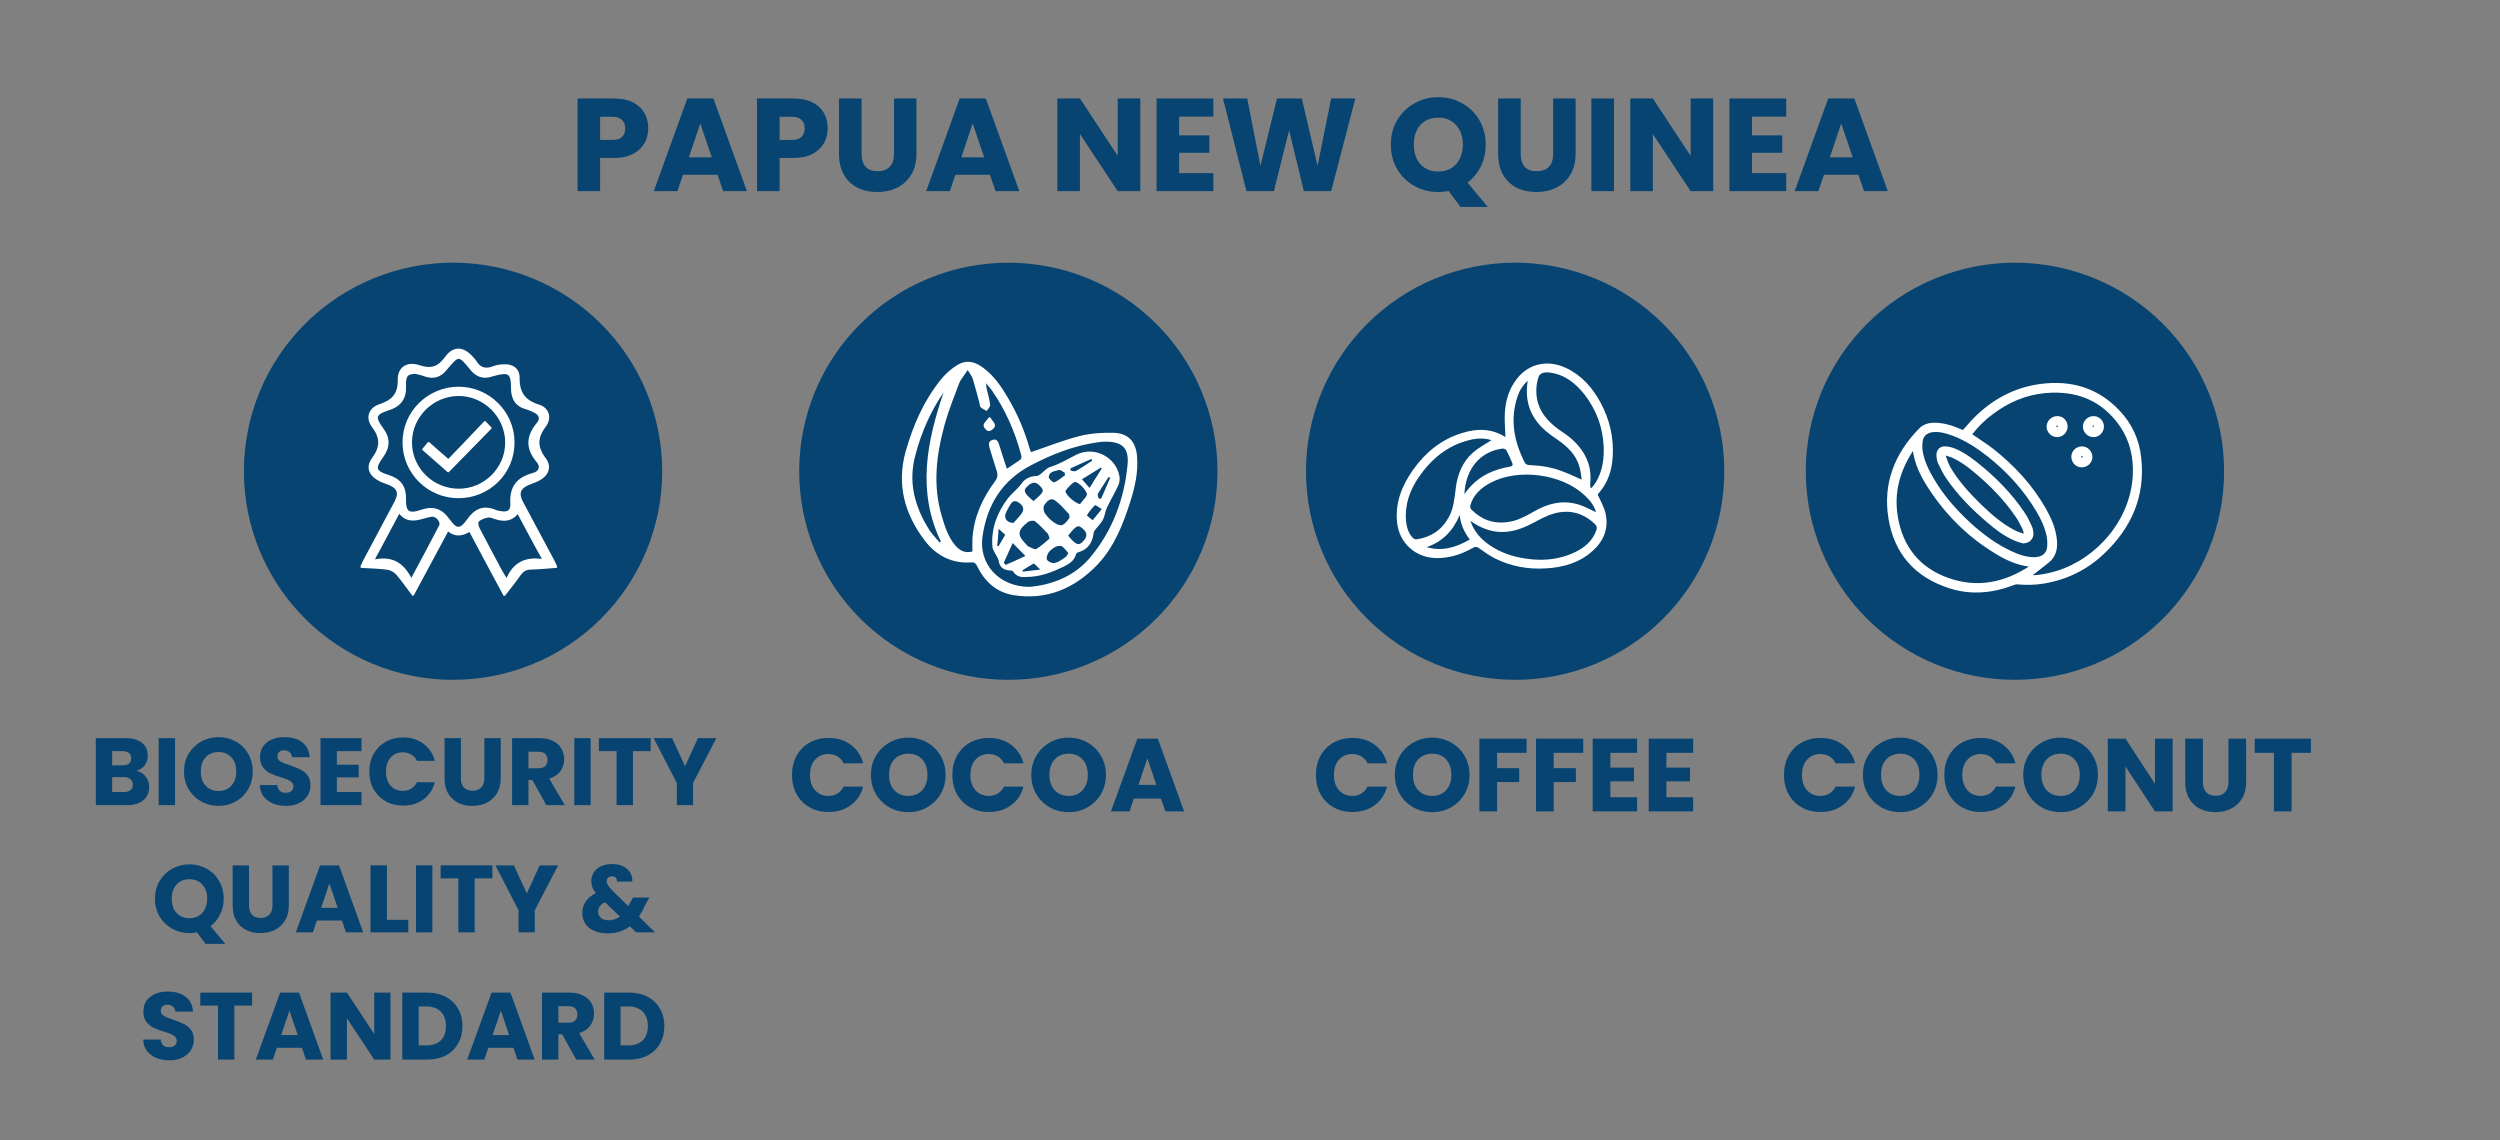 <?xml version="1.0" encoding="UTF-8"?> <svg xmlns="http://www.w3.org/2000/svg" xmlns:xlink="http://www.w3.org/1999/xlink" width="353" zoomAndPan="magnify" viewBox="0 0 264.75 120.75" height="161" preserveAspectRatio="xMidYMid meet" version="1.0"><rect x="0" y="0" width="264.75" height="120.75" fill="#808080" stroke="none"/><defs><g></g></defs><path fill="#074472" d="M 70.129 49.906 C 70.129 50.629 70.09 51.352 70.02 52.07 C 69.949 52.789 69.844 53.504 69.703 54.215 C 69.559 54.926 69.383 55.625 69.172 56.316 C 68.961 57.008 68.719 57.691 68.441 58.359 C 68.164 59.027 67.855 59.68 67.512 60.316 C 67.168 60.957 66.797 61.574 66.395 62.176 C 65.992 62.777 65.559 63.359 65.098 63.918 C 64.641 64.477 64.152 65.012 63.641 65.523 C 63.125 66.035 62.59 66.52 62.027 66.98 C 61.469 67.438 60.887 67.867 60.281 68.27 C 59.68 68.672 59.059 69.043 58.418 69.387 C 57.777 69.727 57.125 70.035 56.453 70.312 C 55.785 70.59 55.102 70.832 54.406 71.043 C 53.711 71.254 53.012 71.43 52.297 71.57 C 51.586 71.711 50.871 71.816 50.148 71.887 C 49.426 71.957 48.703 71.992 47.977 71.992 C 47.25 71.992 46.527 71.957 45.805 71.887 C 45.086 71.816 44.367 71.711 43.656 71.57 C 42.945 71.43 42.242 71.254 41.547 71.043 C 40.852 70.832 40.172 70.59 39.5 70.312 C 38.832 70.035 38.176 69.727 37.535 69.387 C 36.895 69.043 36.273 68.672 35.672 68.27 C 35.066 67.867 34.484 67.438 33.926 66.98 C 33.363 66.52 32.828 66.035 32.316 65.523 C 31.801 65.012 31.316 64.477 30.855 63.918 C 30.395 63.359 29.965 62.777 29.559 62.176 C 29.156 61.574 28.785 60.957 28.441 60.316 C 28.102 59.68 27.789 59.027 27.512 58.359 C 27.234 57.691 26.992 57.008 26.781 56.316 C 26.57 55.625 26.395 54.926 26.254 54.215 C 26.109 53.504 26.004 52.789 25.934 52.07 C 25.863 51.352 25.828 50.629 25.828 49.906 C 25.828 49.184 25.863 48.461 25.934 47.742 C 26.004 47.02 26.109 46.305 26.254 45.598 C 26.395 44.887 26.57 44.188 26.781 43.492 C 26.992 42.801 27.234 42.121 27.512 41.453 C 27.789 40.785 28.102 40.133 28.441 39.492 C 28.785 38.855 29.156 38.234 29.559 37.633 C 29.965 37.031 30.395 36.453 30.855 35.895 C 31.316 35.336 31.801 34.797 32.316 34.289 C 32.828 33.777 33.363 33.289 33.926 32.832 C 34.484 32.371 35.066 31.941 35.672 31.539 C 36.273 31.137 36.895 30.766 37.535 30.426 C 38.176 30.086 38.832 29.777 39.5 29.5 C 40.172 29.223 40.852 28.98 41.547 28.77 C 42.242 28.559 42.945 28.383 43.656 28.242 C 44.367 28.102 45.086 27.996 45.805 27.926 C 46.527 27.852 47.25 27.816 47.977 27.816 C 48.703 27.816 49.426 27.852 50.148 27.926 C 50.871 27.996 51.586 28.102 52.297 28.242 C 53.012 28.383 53.711 28.559 54.406 28.77 C 55.102 28.98 55.785 29.223 56.453 29.5 C 57.125 29.777 57.777 30.086 58.418 30.426 C 59.059 30.766 59.68 31.137 60.281 31.539 C 60.887 31.941 61.469 32.371 62.027 32.832 C 62.59 33.289 63.125 33.777 63.641 34.289 C 64.152 34.797 64.641 35.336 65.098 35.895 C 65.559 36.453 65.992 37.031 66.395 37.633 C 66.797 38.234 67.168 38.855 67.512 39.492 C 67.855 40.133 68.164 40.785 68.441 41.453 C 68.719 42.121 68.961 42.801 69.172 43.492 C 69.383 44.188 69.559 44.887 69.703 45.598 C 69.844 46.305 69.949 47.02 70.02 47.742 C 70.09 48.461 70.129 49.184 70.129 49.906 Z M 70.129 49.906 " fill-opacity="1" fill-rule="nonzero"></path><path stroke-linecap="round" transform="matrix(2.184, 0, 0, 2.178, -14.366, -34.481)" fill-opacity="1" fill="#ffffff" fill-rule="nonzero" stroke-linejoin="round" d="M 31.031 44.75 C 30.46 43.681 29.91 42.66 29.361 41.62 C 29.01 41.841 28.66 41.92 28.289 41.59 C 27.73 42.641 27.181 43.659 26.6 44.741 C 26.321 44.369 26.09 44.03 25.82 43.72 C 25.711 43.6 25.53 43.5 25.369 43.48 C 24.97 43.421 24.559 43.421 24.11 43.39 C 24.16 43.27 24.2 43.17 24.25 43.08 C 24.751 42.14 25.249 41.201 25.75 40.259 C 26 39.789 25.89 39.529 25.4 39.339 C 25.269 39.291 25.14 39.25 25.021 39.19 C 24.531 38.95 24.35 38.57 24.659 38.14 C 25.071 37.58 25.08 37.119 24.659 36.56 C 24.35 36.151 24.5 35.701 24.99 35.539 C 25.62 35.329 25.931 35.01 25.92 34.3 C 25.909 33.719 26.33 33.45 26.9 33.64 C 27.49 33.839 27.85 33.71 28.211 33.21 C 28.579 32.701 29.03 32.729 29.461 33.21 C 29.52 33.271 29.581 33.341 29.631 33.411 C 29.84 33.769 30.13 33.839 30.51 33.69 C 30.661 33.629 30.82 33.61 30.981 33.601 C 31.41 33.57 31.719 33.769 31.719 34.2 C 31.71 34.94 32 35.34 32.71 35.561 C 33.15 35.701 33.289 36.151 33 36.54 C 32.57 37.11 32.57 37.58 33 38.15 C 33.289 38.539 33.119 38.939 32.68 39.16 C 32.529 39.241 32.359 39.291 32.2 39.361 C 31.769 39.54 31.66 39.82 31.88 40.239 C 32.39 41.201 32.91 42.171 33.42 43.13 C 33.459 43.2 33.49 43.281 33.54 43.39 C 33.119 43.421 32.73 43.46 32.34 43.469 C 32.07 43.469 31.911 43.57 31.76 43.79 C 31.54 44.109 31.301 44.4 31.031 44.75 Z M 26.741 33.959 C 26.33 33.95 26.19 34.08 26.21 34.569 C 26.24 35.2 25.99 35.55 25.38 35.74 C 24.759 35.939 24.7 36.12 25.09 36.649 C 25.46 37.141 25.45 37.56 25.09 38.061 C 24.7 38.59 24.759 38.78 25.38 38.97 C 25.99 39.16 26.229 39.51 26.21 40.141 C 26.201 40.74 26.399 40.88 26.98 40.681 C 27.58 40.471 27.98 40.611 28.339 41.12 C 28.701 41.629 28.91 41.629 29.269 41.12 C 29.631 40.6 30.051 40.43 30.63 40.69 C 30.689 40.709 30.75 40.72 30.811 40.731 C 31.19 40.81 31.399 40.7 31.379 40.32 C 31.329 39.51 31.68 39.079 32.44 38.88 C 32.74 38.799 32.871 38.53 32.649 38.27 C 32.111 37.639 32.131 37.049 32.66 36.42 C 32.86 36.179 32.749 35.95 32.47 35.83 C 32.359 35.78 32.25 35.72 32.131 35.69 C 31.599 35.55 31.41 35.209 31.41 34.68 C 31.41 33.95 31.251 33.861 30.55 34.051 C 30.5 34.06 30.45 34.071 30.41 34.09 C 30.01 34.219 29.7 34.11 29.43 33.78 C 28.829 33.039 28.81 33.039 28.189 33.791 C 27.919 34.121 27.61 34.219 27.209 34.09 C 27.031 34.02 26.85 33.979 26.741 33.959 Z M 31.691 40.731 C 31.39 41.14 31.02 41.15 30.63 41.03 C 30.5 40.991 30.36 40.919 30.24 40.941 C 30.071 40.969 29.879 41.039 29.75 41.15 C 29.69 41.201 29.72 41.419 29.781 41.531 C 30.13 42.21 30.5 42.89 30.859 43.57 C 30.931 43.701 31.009 43.83 31.151 44.059 C 31.48 43.2 32.089 42.929 32.96 43.08 C 32.49 42.25 32.111 41.52 31.691 40.731 Z M 26.521 44.05 C 27.02 43.111 27.479 42.269 27.919 41.41 C 28.03 41.21 27.771 40.88 27.52 40.899 C 27.36 40.919 27.209 40.969 27.05 41.011 C 26.63 41.131 26.24 41.159 25.931 40.709 C 25.511 41.489 25.121 42.241 24.65 43.111 C 25.62 42.87 26.151 43.281 26.521 44.05 Z M 26.521 44.05 " stroke="#ffffff" stroke-width="0.111" stroke-opacity="1" stroke-miterlimit="10"></path><path stroke-linecap="round" transform="matrix(2.184, 0, 0, 2.178, -14.366, -34.481)" fill-opacity="1" fill="#ffffff" fill-rule="nonzero" stroke-linejoin="round" d="M 28.79 39.999 C 27.329 39.99 26.151 38.799 26.151 37.34 C 26.151 35.88 27.34 34.7 28.81 34.689 C 30.271 34.689 31.471 35.88 31.471 37.34 C 31.48 38.819 30.28 40.01 28.79 39.999 Z M 28.829 39.649 C 30.09 39.649 31.129 38.609 31.129 37.351 C 31.129 36.081 30.071 35.019 28.801 35.03 C 27.54 35.041 26.499 36.081 26.499 37.34 C 26.499 38.62 27.54 39.649 28.829 39.649 Z M 28.829 39.649 " stroke="#ffffff" stroke-width="0.111" stroke-opacity="1" stroke-miterlimit="10"></path><path stroke-linecap="round" transform="matrix(2.184, 0, 0, 2.178, -14.366, -34.481)" fill-opacity="1" fill="#ffffff" fill-rule="nonzero" stroke-linejoin="round" d="M 30.09 36.361 C 30.23 36.509 30.299 36.59 30.36 36.64 C 29.67 37.351 28.999 38.03 28.311 38.74 C 27.919 38.391 27.529 38.05 27.109 37.68 C 27.19 37.58 27.27 37.49 27.36 37.379 C 27.68 37.661 27.98 37.93 28.32 38.22 C 28.921 37.6 29.489 37.001 30.09 36.361 Z M 30.09 36.361 " stroke="#ffffff" stroke-width="0.111" stroke-opacity="1" stroke-miterlimit="10"></path><path fill="#074472" d="M 128.934 49.906 C 128.934 50.629 128.895 51.352 128.824 52.07 C 128.754 52.789 128.648 53.504 128.508 54.215 C 128.363 54.926 128.188 55.625 127.977 56.316 C 127.766 57.008 127.523 57.691 127.246 58.359 C 126.969 59.027 126.66 59.68 126.316 60.316 C 125.973 60.957 125.602 61.574 125.199 62.176 C 124.797 62.777 124.363 63.359 123.902 63.918 C 123.445 64.477 122.957 65.012 122.445 65.523 C 121.93 66.035 121.395 66.52 120.832 66.98 C 120.273 67.438 119.691 67.867 119.086 68.27 C 118.484 68.672 117.863 69.043 117.223 69.387 C 116.582 69.727 115.93 70.035 115.258 70.312 C 114.59 70.59 113.906 70.832 113.211 71.043 C 112.516 71.254 111.816 71.43 111.102 71.57 C 110.391 71.711 109.676 71.816 108.953 71.887 C 108.23 71.957 107.508 71.992 106.781 71.992 C 106.055 71.992 105.332 71.957 104.609 71.887 C 103.891 71.816 103.172 71.711 102.461 71.57 C 101.75 71.43 101.047 71.254 100.352 71.043 C 99.656 70.832 98.977 70.59 98.305 70.312 C 97.637 70.035 96.98 69.727 96.34 69.387 C 95.699 69.043 95.078 68.672 94.477 68.27 C 93.871 67.867 93.289 67.438 92.73 66.98 C 92.168 66.52 91.633 66.035 91.121 65.523 C 90.605 65.012 90.121 64.477 89.66 63.918 C 89.199 63.359 88.77 62.777 88.363 62.176 C 87.961 61.574 87.59 60.957 87.246 60.316 C 86.906 59.68 86.594 59.027 86.316 58.359 C 86.039 57.691 85.797 57.008 85.586 56.316 C 85.375 55.625 85.199 54.926 85.059 54.215 C 84.914 53.504 84.809 52.789 84.738 52.07 C 84.668 51.352 84.633 50.629 84.633 49.906 C 84.633 49.184 84.668 48.461 84.738 47.742 C 84.809 47.02 84.914 46.305 85.059 45.598 C 85.199 44.887 85.375 44.188 85.586 43.492 C 85.797 42.801 86.039 42.121 86.316 41.453 C 86.594 40.785 86.906 40.133 87.246 39.492 C 87.59 38.855 87.961 38.234 88.363 37.633 C 88.77 37.031 89.199 36.453 89.66 35.895 C 90.121 35.336 90.605 34.797 91.121 34.289 C 91.633 33.777 92.168 33.289 92.73 32.832 C 93.289 32.371 93.871 31.941 94.477 31.539 C 95.078 31.137 95.699 30.766 96.34 30.426 C 96.98 30.086 97.637 29.777 98.305 29.5 C 98.977 29.223 99.656 28.98 100.352 28.77 C 101.047 28.559 101.75 28.383 102.461 28.242 C 103.172 28.102 103.891 27.996 104.609 27.926 C 105.332 27.852 106.055 27.816 106.781 27.816 C 107.508 27.816 108.23 27.852 108.953 27.926 C 109.676 27.996 110.391 28.102 111.102 28.242 C 111.816 28.383 112.516 28.559 113.211 28.77 C 113.906 28.98 114.59 29.223 115.258 29.5 C 115.93 29.777 116.582 30.086 117.223 30.426 C 117.863 30.766 118.484 31.137 119.086 31.539 C 119.691 31.941 120.273 32.371 120.832 32.832 C 121.395 33.289 121.93 33.777 122.445 34.289 C 122.957 34.797 123.445 35.336 123.902 35.895 C 124.363 36.453 124.797 37.031 125.199 37.633 C 125.602 38.234 125.973 38.855 126.316 39.492 C 126.66 40.133 126.969 40.785 127.246 41.453 C 127.523 42.121 127.766 42.801 127.977 43.492 C 128.188 44.188 128.363 44.887 128.508 45.598 C 128.648 46.305 128.754 47.02 128.824 47.742 C 128.895 48.461 128.934 49.184 128.934 49.906 Z M 128.934 49.906 " fill-opacity="1" fill-rule="nonzero"></path><path fill="#ffffff" d="M 109.184 47.879 C 110.934 47.293 112.637 46.594 114.406 46.16 C 115.543 45.875 116.742 45.809 117.922 45.832 C 119.496 45.875 120.305 46.789 120.414 48.359 C 120.543 50.016 120.195 51.582 119.691 53.152 C 118.926 55.547 117.988 57.922 116.242 59.773 C 113.836 62.301 110.844 63.605 107.285 63.02 C 105.516 62.715 104.27 61.582 103.484 59.969 C 103.352 59.707 103.242 59.535 102.871 59.555 C 100.797 59.707 99.137 58.836 97.914 57.223 C 95.793 54.414 94.941 51.32 95.902 47.836 C 96.691 45.047 97.824 42.434 99.66 40.168 C 100.031 39.711 100.492 39.277 100.973 38.926 C 102.062 38.098 103.023 38.121 104.117 38.949 C 105.254 39.777 106.016 40.91 106.715 42.086 C 107.742 43.805 108.508 45.613 109.055 47.555 C 109.098 47.66 109.164 47.836 109.184 47.879 Z M 102.98 58.402 C 102.98 57.922 102.961 57.465 102.98 57.027 C 103.133 54.785 104.008 52.801 105.34 51.016 C 105.602 50.668 105.691 50.387 105.582 49.973 C 105.316 49.145 105.078 48.316 104.816 47.508 C 104.684 47.094 104.641 46.703 105.145 46.574 C 105.602 46.441 105.734 46.836 105.844 47.203 C 106.082 48.012 106.367 48.816 106.629 49.645 C 107.109 49.34 107.48 49.055 107.895 48.793 C 108.156 48.641 108.223 48.469 108.137 48.164 C 107.48 45.703 106.477 43.395 105.012 41.301 C 104.859 41.105 104.707 40.91 104.422 40.582 C 104.465 40.91 104.465 41.039 104.488 41.172 C 104.621 41.738 104.793 42.305 104.859 42.871 C 104.883 43.066 104.621 43.305 104.488 43.523 C 104.27 43.391 104.031 43.285 103.855 43.133 C 103.766 43.043 103.766 42.828 103.723 42.672 C 103.484 41.801 103.266 40.93 103.004 40.082 C 102.914 39.82 102.719 39.582 102.477 39.188 C 102.105 39.777 101.734 40.168 101.562 40.625 C 101.016 42.062 100.445 43.5 100.031 44.984 C 99.156 48.164 98.766 51.387 99.727 54.633 C 100.055 55.742 100.402 56.855 101.168 57.77 C 101.648 58.312 102.215 58.617 102.98 58.402 Z M 109.012 62.148 C 111.348 61.953 113.75 61.059 115.434 59.055 C 117.793 56.246 119.059 52.891 119.406 49.23 C 119.582 47.465 118.863 46.77 117.07 46.77 C 116.809 46.77 116.547 46.789 116.285 46.836 C 113.727 47.184 111.367 48.121 109.098 49.316 C 106.082 50.93 104.531 53.5 104.051 56.789 C 103.613 59.707 105.777 62.148 109.012 62.148 Z M 99.922 41.562 C 98.547 43.566 97.586 45.766 96.953 48.141 C 96.145 51.059 96.863 53.676 98.438 56.156 C 98.742 56.613 99.156 57.027 99.508 57.441 C 99.551 57.422 99.594 57.398 99.641 57.355 C 97.082 52.039 98.152 46.789 99.922 41.562 Z M 99.922 41.562 " fill-opacity="1" fill-rule="nonzero"></path><path stroke-linecap="round" transform="matrix(2.184, 0, 0, 2.178, -14.366, -34.481)" fill-opacity="1" fill="#ffffff" fill-rule="nonzero" stroke-linejoin="round" d="M 54.56 36.171 C 54.669 36.341 54.789 36.44 54.77 36.529 C 54.761 36.621 54.619 36.73 54.53 36.741 C 54.46 36.75 54.321 36.599 54.321 36.52 C 54.321 36.431 54.44 36.33 54.56 36.171 Z M 54.56 36.171 " stroke="#ffffff" stroke-width="0.102" stroke-opacity="1" stroke-miterlimit="10"></path><path fill="#ffffff" d="M 108.66 61.102 C 108.18 61.145 107.633 61.082 107.285 60.516 C 107.219 60.426 107 60.406 106.867 60.406 C 106.191 60.34 105.844 60.012 105.754 59.359 C 105.711 59.121 105.535 58.902 105.426 58.684 C 105.316 58.445 105.121 58.184 105.102 57.945 C 104.926 56.004 105.602 54.285 106.715 52.801 C 107.133 52.258 107.742 51.824 108.18 51.211 C 108.508 50.711 109.117 50.406 109.797 50.406 C 109.926 50.406 110.059 50.297 110.191 50.211 C 110.539 49.949 110.844 49.559 111.215 49.449 C 112.242 49.145 113.117 48.578 114.055 48.121 C 115.914 47.227 118.227 48.426 118.555 50.473 C 118.598 50.777 118.555 51.125 118.426 51.41 C 118.055 52.215 117.574 53 117.203 53.805 C 117.027 54.195 117.004 54.652 116.809 55.023 C 116.613 55.395 116.285 55.723 116.023 56.047 C 115.957 56.156 115.848 56.266 115.824 56.375 C 115.715 57.422 115.258 58.184 114.188 58.488 C 114.098 58.512 113.969 58.617 113.945 58.707 C 113.773 59.359 113.27 59.688 112.723 59.969 C 111.457 60.578 110.191 61.102 108.66 61.102 Z M 111.152 57.027 C 111.043 56.746 111.043 56.613 110.977 56.527 C 110.539 56.07 110.102 55.59 109.602 55.199 C 109.445 55.09 109.031 55.156 108.855 55.285 C 107.699 56.199 107.699 56.68 108.727 57.703 C 108.77 57.746 108.812 57.836 108.879 57.855 C 109.164 57.965 109.555 58.227 109.73 58.141 C 110.254 57.836 110.715 57.398 111.152 57.027 Z M 113.27 54.828 C 113.227 54.609 113.246 54.48 113.184 54.414 C 112.703 53.914 112.266 53.367 111.695 52.977 C 111.215 52.648 110.824 53.152 110.582 53.5 C 110.453 53.695 110.516 54.133 110.648 54.348 C 110.91 54.742 111.262 55.09 111.652 55.352 C 111.895 55.527 112.309 55.699 112.504 55.59 C 112.855 55.461 113.074 55.066 113.27 54.828 Z M 114.363 53.391 C 114.625 53.02 115.191 52.52 115.105 52.281 C 114.906 51.777 114.426 51.277 113.926 51.039 C 113.75 50.953 113.117 51.562 112.855 51.953 C 112.68 52.238 113.773 53.262 114.363 53.391 Z M 113.137 58.574 C 112.898 58.312 112.723 58.031 112.461 57.855 C 112.309 57.77 111.98 57.812 111.805 57.898 C 111.523 58.051 111.215 58.25 111.043 58.512 C 110.887 58.727 110.777 59.141 110.887 59.293 C 111.043 59.512 111.457 59.688 111.695 59.621 C 112.09 59.535 112.438 59.273 112.789 59.031 C 112.922 58.969 113.008 58.793 113.137 58.574 Z M 107.328 55.375 C 107.523 55.156 107.852 54.828 108.113 54.48 C 108.508 53.98 108.422 53.586 107.875 53.215 C 107.352 52.867 107.109 53.215 106.891 53.609 C 106.738 53.871 106.586 54.133 106.477 54.438 C 106.324 54.895 106.652 55.375 107.328 55.375 Z M 107.242 57.508 C 106.914 58.25 106.605 58.922 106.301 59.598 C 106.367 59.664 106.434 59.75 106.52 59.816 C 107.219 59.512 107.895 59.207 108.594 58.879 C 108.137 58.402 107.742 58.008 107.242 57.508 Z M 113.117 56.723 C 113.883 57.66 114.207 57.812 114.602 57.422 C 115.172 56.875 115.191 56.484 114.711 56.027 C 114.188 55.527 113.992 55.613 113.117 56.723 Z M 109.445 53.062 C 110.562 52.105 110.625 51.977 110.145 51.473 C 109.688 50.973 109.293 50.996 108.746 51.562 C 108.332 51.93 108.465 52.258 109.445 53.062 Z M 116.676 49.621 C 116.656 49.578 116.613 49.535 116.59 49.512 C 115.891 49.949 115.215 50.363 114.582 50.754 C 114.863 51.059 115.105 51.344 115.387 51.672 C 115.824 50.953 116.242 50.297 116.676 49.621 Z M 112.789 50.32 C 112.766 50.23 112.766 50.145 112.746 50.059 C 112.547 49.949 112.309 49.73 112.156 49.773 C 111.719 49.906 111.105 49.906 111.062 50.516 C 111.043 50.711 111.543 51.125 111.652 51.082 C 112.09 50.887 112.438 50.582 112.789 50.32 Z M 116.676 53.914 C 116.328 53.695 116 53.457 115.957 53.5 C 115.629 53.828 115.344 54.176 115.105 54.566 C 115.082 54.609 115.496 54.914 115.715 55.09 C 116 54.742 116.285 54.395 116.676 53.914 Z M 115.652 48.793 C 115.629 48.73 115.605 48.664 115.586 48.598 C 114.844 48.926 114.098 49.273 113.355 49.602 C 113.355 49.688 113.379 49.754 113.379 49.84 C 113.574 49.863 113.793 49.949 113.926 49.883 C 114.516 49.559 115.082 49.164 115.652 48.793 Z M 116.348 52.801 C 116.438 52.801 116.523 52.801 116.613 52.801 C 116.938 52.062 117.246 51.344 117.574 50.602 C 117.508 50.582 117.465 50.539 117.398 50.516 C 117.027 51.105 116.633 51.672 116.285 52.258 C 116.195 52.391 116.305 52.629 116.348 52.801 Z M 105.602 57.812 C 105.645 57.812 105.711 57.836 105.754 57.836 C 105.996 57.441 106.215 57.051 106.453 56.637 C 106.234 56.441 106.062 56.266 105.754 56.004 C 105.711 56.703 105.668 57.27 105.602 57.812 Z M 108.289 60.383 C 108.289 60.426 108.312 60.492 108.312 60.535 C 108.879 60.469 109.445 60.406 110.168 60.316 C 109.863 60.012 109.664 59.84 109.492 59.664 C 109.055 59.926 108.66 60.145 108.289 60.383 Z M 108.289 60.383 " fill-opacity="1" fill-rule="nonzero"></path><path fill="#074472" d="M 182.602 49.906 C 182.602 50.629 182.566 51.352 182.496 52.07 C 182.426 52.789 182.32 53.504 182.176 54.215 C 182.035 54.926 181.859 55.625 181.648 56.316 C 181.438 57.008 181.195 57.691 180.918 58.359 C 180.641 59.027 180.328 59.68 179.988 60.316 C 179.645 60.957 179.273 61.574 178.871 62.176 C 178.469 62.777 178.035 63.359 177.574 63.918 C 177.113 64.477 176.629 65.012 176.117 65.523 C 175.602 66.035 175.066 66.52 174.504 66.98 C 173.945 67.438 173.363 67.867 172.758 68.27 C 172.156 68.672 171.535 69.043 170.895 69.387 C 170.254 69.727 169.602 70.035 168.93 70.312 C 168.258 70.59 167.578 70.832 166.883 71.043 C 166.188 71.254 165.484 71.43 164.773 71.57 C 164.062 71.711 163.348 71.816 162.625 71.887 C 161.902 71.957 161.18 71.992 160.453 71.992 C 159.727 71.992 159.004 71.957 158.281 71.887 C 157.559 71.816 156.844 71.711 156.133 71.57 C 155.422 71.43 154.719 71.254 154.023 71.043 C 153.328 70.832 152.648 70.59 151.977 70.312 C 151.305 70.035 150.652 69.727 150.012 69.387 C 149.371 69.043 148.75 68.672 148.148 68.27 C 147.543 67.867 146.961 67.438 146.402 66.98 C 145.84 66.52 145.305 66.035 144.789 65.523 C 144.277 65.012 143.793 64.477 143.332 63.918 C 142.871 63.359 142.438 62.777 142.035 62.176 C 141.633 61.574 141.262 60.957 140.918 60.316 C 140.578 59.68 140.266 59.027 139.988 58.359 C 139.711 57.691 139.469 57.008 139.258 56.316 C 139.047 55.625 138.871 54.926 138.73 54.215 C 138.586 53.504 138.48 52.789 138.41 52.07 C 138.34 51.352 138.305 50.629 138.305 49.906 C 138.305 49.184 138.34 48.461 138.41 47.742 C 138.48 47.02 138.586 46.305 138.73 45.598 C 138.871 44.887 139.047 44.188 139.258 43.492 C 139.469 42.801 139.711 42.121 139.988 41.453 C 140.266 40.785 140.578 40.133 140.918 39.492 C 141.262 38.855 141.633 38.234 142.035 37.633 C 142.438 37.031 142.871 36.453 143.332 35.895 C 143.793 35.336 144.277 34.797 144.789 34.289 C 145.305 33.777 145.84 33.289 146.402 32.832 C 146.961 32.371 147.543 31.941 148.148 31.539 C 148.75 31.137 149.371 30.766 150.012 30.426 C 150.652 30.086 151.305 29.777 151.977 29.5 C 152.648 29.223 153.328 28.98 154.023 28.77 C 154.719 28.559 155.422 28.383 156.133 28.242 C 156.844 28.102 157.559 27.996 158.281 27.926 C 159.004 27.852 159.727 27.816 160.453 27.816 C 161.18 27.816 161.902 27.852 162.625 27.926 C 163.348 27.996 164.062 28.102 164.773 28.242 C 165.484 28.383 166.188 28.559 166.883 28.77 C 167.578 28.98 168.258 29.223 168.93 29.5 C 169.602 29.777 170.254 30.086 170.895 30.426 C 171.535 30.766 172.156 31.137 172.758 31.539 C 173.363 31.941 173.945 32.371 174.504 32.832 C 175.066 33.289 175.602 33.777 176.117 34.289 C 176.629 34.797 177.113 35.336 177.574 35.895 C 178.035 36.453 178.469 37.031 178.871 37.633 C 179.273 38.234 179.645 38.855 179.988 39.492 C 180.328 40.133 180.641 40.785 180.918 41.453 C 181.195 42.121 181.438 42.801 181.648 43.492 C 181.859 44.188 182.035 44.887 182.176 45.598 C 182.32 46.305 182.426 47.02 182.496 47.742 C 182.566 48.461 182.602 49.184 182.602 49.906 Z M 182.602 49.906 " fill-opacity="1" fill-rule="nonzero"></path><path fill="#ffffff" d="M 169.191 52.367 C 169.496 53.062 169.867 53.676 170.02 54.348 C 170.391 55.938 169.848 57.27 168.668 58.336 C 167.289 59.578 165.609 60.078 163.773 60.188 C 161.852 60.316 160.016 59.992 158.289 59.121 C 157.723 58.836 157.219 58.465 156.695 58.098 C 156.434 57.898 156.258 57.855 155.953 58.031 C 154.73 58.727 153.441 59.141 152.02 59.098 C 149.879 59.031 148.199 57.508 147.957 55.375 C 147.719 53.262 148.461 51.41 149.66 49.73 C 150.949 47.922 152.609 46.551 154.773 45.875 C 156.391 45.352 157.961 45.352 159.426 46.289 C 159.406 45.461 159.316 44.613 159.359 43.785 C 159.426 42.434 159.797 41.191 160.648 40.102 C 161.895 38.492 163.926 38.055 165.848 38.969 C 167.508 39.754 168.645 41.062 169.496 42.629 C 170.457 44.418 170.918 46.332 170.785 48.379 C 170.699 49.84 170.262 51.168 169.258 52.281 C 169.211 52.344 169.168 52.41 169.191 52.367 Z M 157.941 46.617 C 157.242 46.375 156.434 46.398 155.648 46.594 C 153.309 47.16 151.605 48.578 150.273 50.492 C 149.312 51.887 148.746 53.434 148.898 55.176 C 148.965 55.832 149.137 56.418 149.574 56.918 C 149.66 57.027 149.859 57.137 150.012 57.117 C 151.52 56.898 152.676 56.137 153.418 54.785 C 153.945 53.828 154.031 52.781 154.16 51.734 C 154.336 50.254 154.859 48.926 155.996 47.922 C 156.566 47.422 157.285 47.051 157.941 46.617 Z M 169.016 54.242 C 168.82 53.523 168.34 52.934 167.793 52.434 C 165.367 50.168 160.738 49.559 157.809 51.148 C 156.828 51.672 156.039 52.391 155.711 53.5 C 155.668 53.629 155.711 53.828 155.777 53.914 C 156.848 55.023 158.137 55.504 159.668 55.285 C 160.672 55.156 161.523 54.699 162.398 54.195 C 163.883 53.324 165.477 52.91 167.18 53.434 C 167.816 53.629 168.406 53.957 169.016 54.242 Z M 155.711 55.156 C 156.105 56.309 156.828 57.094 157.746 57.727 C 159.078 58.641 160.562 59.074 162.18 59.23 C 163.75 59.383 165.258 59.184 166.68 58.531 C 167.77 58.031 168.645 57.312 169.059 56.137 C 169.148 55.875 169.102 55.699 168.906 55.504 C 167.684 54.328 166.219 53.934 164.602 54.371 C 163.797 54.59 163.031 55.023 162.289 55.418 C 161.043 56.07 159.777 56.484 158.355 56.289 C 157.418 56.137 156.566 55.766 155.711 55.156 Z M 168.426 51.625 C 168.469 51.648 168.512 51.648 168.559 51.672 C 168.711 51.453 168.906 51.234 169.039 51.016 C 169.715 49.84 169.891 48.555 169.824 47.203 C 169.715 45.18 169.039 43.395 167.816 41.801 C 166.852 40.582 165.695 39.645 164.078 39.449 C 163.469 39.383 163.051 39.535 162.922 39.949 C 162.68 40.691 162.637 41.453 162.77 42.238 C 163.031 43.652 163.926 44.633 165.039 45.461 C 165.457 45.766 165.891 46.027 166.285 46.355 C 167.77 47.617 168.621 49.188 168.406 51.211 C 168.383 51.344 168.406 51.473 168.426 51.625 Z M 167.508 50.797 C 167.422 50.277 167.379 49.773 167.227 49.316 C 166.852 48.121 166 47.312 165.02 46.617 C 164.559 46.312 164.102 45.984 163.688 45.637 C 162.332 44.461 161.609 42.98 161.699 41.148 C 161.699 40.91 161.742 40.648 161.785 40.32 C 161.219 40.844 160.91 41.387 160.695 42.02 C 159.887 44.48 160.344 46.789 161.5 49.035 C 161.566 49.164 161.809 49.254 161.961 49.254 C 163.16 49.297 164.32 49.469 165.434 49.906 C 166.09 50.145 166.746 50.449 167.508 50.797 Z M 155.078 52.324 C 155.297 52.039 155.473 51.777 155.691 51.562 C 156.805 50.32 158.246 49.711 159.863 49.426 C 160.125 49.383 160.258 49.297 160.148 49.035 C 159.949 48.555 159.754 48.098 159.516 47.66 C 159.449 47.555 159.207 47.488 159.078 47.508 C 156.719 47.836 155.211 49.664 155.078 52.324 Z M 151.082 57.945 C 152.742 58.422 154.207 57.965 155.648 57.137 C 155.059 56.352 154.688 55.547 154.578 54.547 C 153.879 56.223 152.766 57.355 151.082 57.945 Z M 151.082 57.945 " fill-opacity="1" fill-rule="nonzero"></path><path fill="#074472" d="M 235.531 49.906 C 235.531 50.629 235.496 51.352 235.426 52.07 C 235.355 52.789 235.246 53.504 235.105 54.215 C 234.965 54.926 234.789 55.625 234.578 56.316 C 234.367 57.008 234.125 57.691 233.844 58.359 C 233.566 59.027 233.258 59.68 232.918 60.316 C 232.574 60.957 232.203 61.574 231.797 62.176 C 231.395 62.777 230.965 63.359 230.504 63.918 C 230.043 64.477 229.559 65.012 229.043 65.523 C 228.531 66.035 227.996 66.52 227.434 66.98 C 226.871 67.438 226.289 67.867 225.688 68.27 C 225.086 68.672 224.465 69.043 223.824 69.387 C 223.184 69.727 222.527 70.035 221.859 70.312 C 221.188 70.59 220.504 70.832 219.812 71.043 C 219.117 71.254 218.414 71.43 217.703 71.57 C 216.992 71.711 216.273 71.816 215.555 71.887 C 214.832 71.957 214.105 71.992 213.383 71.992 C 212.656 71.992 211.934 71.957 211.211 71.887 C 210.488 71.816 209.773 71.711 209.059 71.57 C 208.348 71.43 207.645 71.254 206.953 71.043 C 206.258 70.832 205.574 70.59 204.906 70.312 C 204.234 70.035 203.578 69.727 202.941 69.387 C 202.301 69.043 201.68 68.672 201.074 68.27 C 200.473 67.867 199.891 67.438 199.328 66.98 C 198.77 66.52 198.23 66.035 197.719 65.523 C 197.207 65.012 196.719 64.477 196.258 63.918 C 195.801 63.359 195.367 62.777 194.965 62.176 C 194.562 61.574 194.188 60.957 193.848 60.316 C 193.504 59.68 193.195 59.027 192.918 58.359 C 192.641 57.691 192.395 57.008 192.184 56.316 C 191.977 55.625 191.797 54.926 191.656 54.215 C 191.516 53.504 191.41 52.789 191.34 52.07 C 191.266 51.352 191.23 50.629 191.23 49.906 C 191.23 49.184 191.266 48.461 191.34 47.742 C 191.41 47.02 191.516 46.305 191.656 45.598 C 191.797 44.887 191.977 44.188 192.184 43.492 C 192.395 42.801 192.641 42.121 192.918 41.453 C 193.195 40.785 193.504 40.133 193.848 39.492 C 194.188 38.855 194.562 38.234 194.965 37.633 C 195.367 37.031 195.801 36.453 196.258 35.895 C 196.719 35.336 197.207 34.797 197.719 34.289 C 198.23 33.777 198.77 33.289 199.328 32.832 C 199.891 32.371 200.473 31.941 201.074 31.539 C 201.68 31.137 202.301 30.766 202.941 30.426 C 203.578 30.086 204.234 29.777 204.906 29.5 C 205.574 29.223 206.258 28.98 206.953 28.77 C 207.645 28.559 208.348 28.383 209.059 28.242 C 209.773 28.102 210.488 27.996 211.211 27.926 C 211.934 27.852 212.656 27.816 213.383 27.816 C 214.105 27.816 214.832 27.852 215.555 27.926 C 216.273 27.996 216.992 28.102 217.703 28.242 C 218.414 28.383 219.117 28.559 219.812 28.77 C 220.504 28.98 221.188 29.223 221.859 29.5 C 222.527 29.777 223.184 30.086 223.824 30.426 C 224.465 30.766 225.086 31.137 225.688 31.539 C 226.289 31.941 226.871 32.371 227.434 32.832 C 227.996 33.289 228.531 33.777 229.043 34.289 C 229.559 34.797 230.043 35.336 230.504 35.895 C 230.965 36.453 231.395 37.031 231.797 37.633 C 232.203 38.234 232.574 38.855 232.918 39.492 C 233.258 40.133 233.566 40.785 233.844 41.453 C 234.125 42.121 234.367 42.801 234.578 43.492 C 234.789 44.188 234.965 44.887 235.105 45.598 C 235.246 46.305 235.355 47.02 235.426 47.742 C 235.496 48.461 235.531 49.184 235.531 49.906 Z M 235.531 49.906 " fill-opacity="1" fill-rule="nonzero"></path><path stroke-linecap="butt" transform="matrix(2.184, 0, 0, 2.178, -14.366, -34.481)" fill-opacity="1" fill="#ffffff" fill-rule="nonzero" stroke-linejoin="miter" d="M 101.78 36.8 C 101.97 36.59 102.14 36.38 102.34 36.179 C 103.211 35.301 104.261 34.731 105.491 34.56 C 106.961 34.359 108.261 34.72 109.3 35.821 C 109.91 36.459 110.26 37.23 110.349 38.1 C 110.55 39.951 109.879 41.47 108.559 42.72 C 107.749 43.491 106.791 43.961 105.68 44.151 C 105.249 44.221 104.829 44.23 104.4 44.19 C 104.339 44.179 104.269 44.201 104.2 44.23 C 103.18 44.62 102.131 44.721 101.079 44.369 C 99.459 43.84 98.47 42.711 98.2 41.02 C 97.93 39.339 98.501 37.91 99.67 36.71 C 99.91 36.459 100.23 36.42 100.561 36.45 C 100.959 36.481 101.321 36.61 101.68 36.769 C 101.719 36.78 101.761 36.789 101.78 36.8 Z M 102.131 36.96 C 102.49 37.211 102.841 37.429 103.18 37.689 C 104.219 38.511 105.099 39.459 105.75 40.62 C 106.009 41.081 106.21 41.559 106.26 42.09 C 106.301 42.501 106.22 42.87 105.89 43.139 C 105.62 43.36 105.341 43.57 105.06 43.79 C 105.04 43.81 105.01 43.83 104.96 43.86 C 105.021 43.86 105.049 43.86 105.09 43.86 C 105.5 43.849 105.909 43.77 106.301 43.65 C 108.27 43.05 109.951 41.15 110.051 38.92 C 110.09 38.061 109.91 37.25 109.42 36.529 C 108.531 35.24 107.259 34.75 105.739 34.89 C 104.781 34.98 103.93 35.349 103.17 35.93 C 102.76 36.23 102.42 36.579 102.131 36.96 Z M 99.37 37.611 C 99.339 37.639 99.33 37.661 99.32 37.68 C 98.651 38.69 98.34 39.789 98.551 40.991 C 98.799 42.44 99.62 43.48 101.02 43.98 C 102.46 44.5 103.81 44.21 105.071 43.371 C 105.08 43.36 105.08 43.351 105.09 43.34 C 105.029 43.329 104.97 43.329 104.92 43.32 C 104.37 43.24 103.86 43.01 103.39 42.72 C 102.109 41.95 101.06 40.93 100.23 39.691 C 99.801 39.059 99.45 38.4 99.37 37.611 Z M 105.19 42.98 C 105.23 42.98 105.28 42.98 105.33 42.971 C 105.661 42.94 105.87 42.739 105.9 42.42 C 105.909 42.28 105.909 42.13 105.89 41.981 C 105.809 41.509 105.611 41.081 105.369 40.67 C 104.759 39.641 103.971 38.771 103.039 38.019 C 102.499 37.591 101.93 37.211 101.29 36.97 C 100.97 36.85 100.639 36.75 100.28 36.789 C 99.99 36.83 99.79 36.99 99.751 37.281 C 99.729 37.42 99.729 37.56 99.74 37.7 C 99.81 38.22 100.03 38.679 100.291 39.12 C 100.759 39.929 101.371 40.63 102.059 41.271 C 102.68 41.841 103.34 42.339 104.11 42.691 C 104.439 42.85 104.801 42.971 105.19 42.98 Z M 105.19 42.98 " stroke="#ffffff" stroke-width="0.111" stroke-opacity="1" stroke-miterlimit="10"></path><path stroke-linecap="butt" transform="matrix(2.184, 0, 0, 2.178, -14.366, -34.481)" fill-opacity="1" fill="#ffffff" fill-rule="nonzero" stroke-linejoin="miter" d="M 106.78 36.57 C 106.78 36.82 106.569 37.03 106.329 37.03 C 106.079 37.03 105.87 36.82 105.87 36.579 C 105.87 36.33 106.079 36.12 106.329 36.12 C 106.569 36.11 106.78 36.31 106.78 36.57 Z M 106.349 36.45 C 106.329 36.45 106.321 36.45 106.301 36.45 C 106.27 36.49 106.22 36.529 106.229 36.56 C 106.229 36.599 106.29 36.649 106.329 36.66 C 106.36 36.66 106.421 36.61 106.421 36.57 C 106.421 36.529 106.38 36.49 106.349 36.45 Z M 106.349 36.45 " stroke="#ffffff" stroke-width="0.111" stroke-opacity="1" stroke-miterlimit="10"></path><path stroke-linecap="butt" transform="matrix(2.184, 0, 0, 2.178, -14.366, -34.481)" fill-opacity="1" fill="#ffffff" fill-rule="nonzero" stroke-linejoin="miter" d="M 108.54 36.57 C 108.54 36.82 108.339 37.03 108.091 37.03 C 107.841 37.03 107.64 36.83 107.63 36.579 C 107.63 36.33 107.841 36.12 108.08 36.12 C 108.331 36.11 108.54 36.319 108.54 36.57 Z M 108.1 36.45 C 108.08 36.45 108.069 36.45 108.05 36.45 C 108.03 36.49 107.98 36.529 107.98 36.57 C 107.98 36.599 108.05 36.66 108.069 36.66 C 108.111 36.649 108.161 36.599 108.17 36.56 C 108.18 36.529 108.13 36.49 108.1 36.45 Z M 108.1 36.45 " stroke="#ffffff" stroke-width="0.111" stroke-opacity="1" stroke-miterlimit="10"></path><path stroke-linecap="butt" transform="matrix(2.184, 0, 0, 2.178, -14.366, -34.481)" fill-opacity="1" fill="#ffffff" fill-rule="nonzero" stroke-linejoin="miter" d="M 107.52 38.5 C 107.27 38.5 107.07 38.29 107.07 38.039 C 107.07 37.79 107.281 37.591 107.529 37.591 C 107.78 37.591 107.98 37.801 107.98 38.05 C 107.98 38.299 107.771 38.5 107.52 38.5 Z M 107.64 38.07 C 107.64 38.05 107.64 38.039 107.64 38.019 C 107.599 37.991 107.56 37.949 107.52 37.949 C 107.479 37.949 107.42 38.01 107.429 38.039 C 107.44 38.08 107.49 38.14 107.52 38.14 C 107.551 38.15 107.599 38.089 107.64 38.07 Z M 107.64 38.07 " stroke="#ffffff" stroke-width="0.111" stroke-opacity="1" stroke-miterlimit="10"></path><path stroke-linecap="butt" transform="matrix(2.184, 0, 0, 2.178, -14.366, -34.481)" fill-opacity="1" fill="#ffffff" fill-rule="nonzero" stroke-linejoin="miter" d="M 104.69 42.2 C 104.539 42.149 104.389 42.121 104.25 42.051 C 103.771 41.841 103.35 41.52 102.96 41.179 C 102.22 40.55 101.541 39.859 100.99 39.051 C 100.84 38.83 100.72 38.581 100.6 38.33 C 100.55 38.209 100.53 38.07 100.53 37.94 C 100.53 37.731 100.68 37.58 100.89 37.591 C 101.04 37.6 101.201 37.63 101.34 37.689 C 101.719 37.84 102.059 38.08 102.379 38.33 C 103.29 39.051 104.091 39.859 104.731 40.829 C 104.86 41.02 104.951 41.24 105.049 41.439 C 105.09 41.531 105.11 41.629 105.121 41.73 C 105.14 42 104.97 42.18 104.69 42.2 Z M 100.959 37.93 C 100.87 37.93 100.859 37.98 100.881 38.039 C 100.94 38.209 101.001 38.38 101.079 38.539 C 101.491 39.25 102.031 39.84 102.61 40.41 C 103.089 40.871 103.59 41.31 104.18 41.629 C 104.32 41.71 104.48 41.769 104.64 41.819 C 104.75 41.861 104.779 41.819 104.75 41.71 C 104.74 41.651 104.731 41.601 104.7 41.54 C 104.609 41.36 104.52 41.17 104.411 41 C 103.83 40.13 103.111 39.389 102.301 38.721 C 101.981 38.45 101.641 38.209 101.249 38.03 C 101.16 38 101.06 37.969 100.959 37.93 Z M 100.959 37.93 " stroke="#ffffff" stroke-width="0.111" stroke-opacity="1" stroke-miterlimit="10"></path><g fill="#074472" fill-opacity="1"><g transform="translate(9.52, 85.265)"><g><path d="M 4.922 -3.641 C 5.336 -3.555 5.664 -3.352 5.906 -3.031 C 6.156 -2.707 6.281 -2.344 6.281 -1.938 C 6.281 -1.344 6.07 -0.867 5.656 -0.516 C 5.25 -0.172 4.676 0 3.938 0 L 0.625 0 L 0.625 -7.094 L 3.828 -7.094 C 4.547 -7.094 5.109 -6.926 5.516 -6.594 C 5.922 -6.27 6.125 -5.82 6.125 -5.25 C 6.125 -4.832 6.016 -4.484 5.797 -4.203 C 5.578 -3.93 5.285 -3.742 4.922 -3.641 Z M 2.359 -4.219 L 3.484 -4.219 C 3.766 -4.219 3.984 -4.281 4.141 -4.406 C 4.297 -4.531 4.375 -4.719 4.375 -4.969 C 4.375 -5.207 4.297 -5.391 4.141 -5.516 C 3.984 -5.648 3.766 -5.719 3.484 -5.719 L 2.359 -5.719 Z M 3.625 -1.391 C 3.914 -1.391 4.141 -1.457 4.297 -1.594 C 4.461 -1.727 4.547 -1.914 4.547 -2.156 C 4.547 -2.406 4.461 -2.602 4.297 -2.75 C 4.129 -2.895 3.898 -2.969 3.609 -2.969 L 2.359 -2.969 L 2.359 -1.391 Z M 3.625 -1.391 "></path></g></g></g><g fill="#074472" fill-opacity="1"><g transform="translate(16.178, 85.265)"><g><path d="M 2.359 -7.094 L 2.359 0 L 0.625 0 L 0.625 -7.094 Z M 2.359 -7.094 "></path></g></g></g><g fill="#074472" fill-opacity="1"><g transform="translate(19.159, 85.265)"><g><path d="M 3.984 0.078 C 3.316 0.078 2.703 -0.078 2.141 -0.391 C 1.586 -0.703 1.145 -1.133 0.812 -1.688 C 0.488 -2.25 0.328 -2.875 0.328 -3.562 C 0.328 -4.258 0.488 -4.883 0.812 -5.438 C 1.145 -5.988 1.586 -6.422 2.141 -6.734 C 2.703 -7.047 3.316 -7.203 3.984 -7.203 C 4.648 -7.203 5.258 -7.047 5.812 -6.734 C 6.375 -6.422 6.812 -5.988 7.125 -5.438 C 7.445 -4.883 7.609 -4.258 7.609 -3.562 C 7.609 -2.875 7.445 -2.25 7.125 -1.688 C 6.801 -1.133 6.363 -0.703 5.812 -0.391 C 5.258 -0.078 4.648 0.078 3.984 0.078 Z M 3.984 -1.5 C 4.547 -1.5 5 -1.688 5.344 -2.062 C 5.688 -2.445 5.859 -2.945 5.859 -3.562 C 5.859 -4.195 5.688 -4.695 5.344 -5.062 C 5 -5.438 4.547 -5.625 3.984 -5.625 C 3.41 -5.625 2.953 -5.438 2.609 -5.062 C 2.273 -4.695 2.109 -4.195 2.109 -3.562 C 2.109 -2.938 2.273 -2.438 2.609 -2.062 C 2.953 -1.688 3.41 -1.5 3.984 -1.5 Z M 3.984 -1.5 "></path></g></g></g><g fill="#074472" fill-opacity="1"><g transform="translate(27.101, 85.265)"><g><path d="M 3.188 0.078 C 2.676 0.078 2.211 -0.004 1.797 -0.172 C 1.391 -0.348 1.062 -0.598 0.812 -0.922 C 0.562 -1.254 0.43 -1.656 0.422 -2.125 L 2.266 -2.125 C 2.297 -1.863 2.383 -1.66 2.531 -1.516 C 2.688 -1.379 2.891 -1.312 3.141 -1.312 C 3.398 -1.312 3.602 -1.367 3.75 -1.484 C 3.895 -1.609 3.969 -1.773 3.969 -1.984 C 3.969 -2.16 3.91 -2.305 3.797 -2.422 C 3.68 -2.535 3.535 -2.629 3.359 -2.703 C 3.191 -2.773 2.945 -2.859 2.625 -2.953 C 2.164 -3.098 1.789 -3.238 1.5 -3.375 C 1.219 -3.52 0.969 -3.727 0.75 -4 C 0.539 -4.281 0.438 -4.641 0.438 -5.078 C 0.438 -5.742 0.676 -6.266 1.156 -6.641 C 1.633 -7.016 2.258 -7.203 3.031 -7.203 C 3.812 -7.203 4.441 -7.016 4.922 -6.641 C 5.398 -6.266 5.656 -5.742 5.688 -5.078 L 3.828 -5.078 C 3.805 -5.305 3.719 -5.484 3.562 -5.609 C 3.414 -5.742 3.219 -5.812 2.969 -5.812 C 2.758 -5.812 2.594 -5.754 2.469 -5.641 C 2.344 -5.535 2.281 -5.379 2.281 -5.172 C 2.281 -4.941 2.383 -4.758 2.594 -4.625 C 2.812 -4.5 3.148 -4.363 3.609 -4.219 C 4.066 -4.062 4.438 -3.91 4.719 -3.766 C 5.008 -3.629 5.258 -3.426 5.469 -3.156 C 5.676 -2.883 5.781 -2.535 5.781 -2.109 C 5.781 -1.703 5.676 -1.332 5.469 -1 C 5.27 -0.676 4.973 -0.414 4.578 -0.219 C 4.191 -0.02 3.727 0.078 3.188 0.078 Z M 3.188 0.078 "></path></g></g></g><g fill="#074472" fill-opacity="1"><g transform="translate(33.315, 85.265)"><g><path d="M 2.359 -5.719 L 2.359 -4.281 L 4.672 -4.281 L 4.672 -2.938 L 2.359 -2.938 L 2.359 -1.391 L 4.969 -1.391 L 4.969 0 L 0.625 0 L 0.625 -7.094 L 4.969 -7.094 L 4.969 -5.719 Z M 2.359 -5.719 "></path></g></g></g><g fill="#074472" fill-opacity="1"><g transform="translate(38.781, 85.265)"><g><path d="M 0.328 -3.562 C 0.328 -4.258 0.477 -4.879 0.781 -5.422 C 1.094 -5.973 1.52 -6.398 2.062 -6.703 C 2.602 -7.016 3.219 -7.172 3.906 -7.172 C 4.75 -7.172 5.469 -6.945 6.062 -6.5 C 6.664 -6.062 7.066 -5.457 7.266 -4.688 L 5.375 -4.688 C 5.227 -4.988 5.023 -5.211 4.766 -5.359 C 4.504 -5.516 4.207 -5.594 3.875 -5.594 C 3.344 -5.594 2.91 -5.406 2.578 -5.031 C 2.254 -4.664 2.094 -4.176 2.094 -3.562 C 2.094 -2.938 2.254 -2.438 2.578 -2.062 C 2.91 -1.695 3.344 -1.516 3.875 -1.516 C 4.207 -1.516 4.504 -1.594 4.766 -1.75 C 5.023 -1.906 5.227 -2.129 5.375 -2.422 L 7.266 -2.422 C 7.066 -1.66 6.664 -1.055 6.062 -0.609 C 5.469 -0.172 4.75 0.047 3.906 0.047 C 3.219 0.047 2.602 -0.102 2.062 -0.406 C 1.52 -0.719 1.094 -1.145 0.781 -1.688 C 0.477 -2.227 0.328 -2.852 0.328 -3.562 Z M 0.328 -3.562 "></path></g></g></g><g fill="#074472" fill-opacity="1"><g transform="translate(46.481, 85.265)"><g><path d="M 2.328 -7.094 L 2.328 -2.844 C 2.328 -2.426 2.43 -2.102 2.641 -1.875 C 2.848 -1.645 3.156 -1.531 3.562 -1.531 C 3.969 -1.531 4.273 -1.645 4.484 -1.875 C 4.703 -2.102 4.812 -2.426 4.812 -2.844 L 4.812 -7.094 L 6.547 -7.094 L 6.547 -2.859 C 6.547 -2.223 6.41 -1.688 6.141 -1.25 C 5.867 -0.812 5.504 -0.477 5.047 -0.25 C 4.598 -0.031 4.094 0.078 3.531 0.078 C 2.969 0.078 2.461 -0.031 2.016 -0.25 C 1.578 -0.477 1.227 -0.812 0.969 -1.25 C 0.719 -1.688 0.594 -2.223 0.594 -2.859 L 0.594 -7.094 Z M 2.328 -7.094 "></path></g></g></g><g fill="#074472" fill-opacity="1"><g transform="translate(53.604, 85.265)"><g><path d="M 4.25 0 L 2.766 -2.672 L 2.359 -2.672 L 2.359 0 L 0.625 0 L 0.625 -7.094 L 3.531 -7.094 C 4.094 -7.094 4.566 -6.992 4.953 -6.797 C 5.348 -6.609 5.645 -6.344 5.844 -6 C 6.039 -5.656 6.141 -5.273 6.141 -4.859 C 6.141 -4.391 6.004 -3.969 5.734 -3.594 C 5.473 -3.227 5.082 -2.969 4.562 -2.812 L 6.203 0 Z M 2.359 -3.906 L 3.422 -3.906 C 3.742 -3.906 3.984 -3.984 4.141 -4.141 C 4.297 -4.297 4.375 -4.516 4.375 -4.797 C 4.375 -5.066 4.297 -5.273 4.141 -5.422 C 3.984 -5.578 3.742 -5.656 3.422 -5.656 L 2.359 -5.656 Z M 2.359 -3.906 "></path></g></g></g><g fill="#074472" fill-opacity="1"><g transform="translate(60.192, 85.265)"><g><path d="M 2.359 -7.094 L 2.359 0 L 0.625 0 L 0.625 -7.094 Z M 2.359 -7.094 "></path></g></g></g><g fill="#074472" fill-opacity="1"><g transform="translate(63.173, 85.265)"><g><path d="M 5.734 -7.094 L 5.734 -5.719 L 3.859 -5.719 L 3.859 0 L 2.125 0 L 2.125 -5.719 L 0.25 -5.719 L 0.25 -7.094 Z M 5.734 -7.094 "></path></g></g></g><g fill="#074472" fill-opacity="1"><g transform="translate(69.144, 85.265)"><g><path d="M 6.719 -7.094 L 4.25 -2.344 L 4.25 0 L 2.531 0 L 2.531 -2.344 L 0.078 -7.094 L 2.031 -7.094 L 3.406 -4.125 L 4.766 -7.094 Z M 6.719 -7.094 "></path></g></g></g><g fill="#074472" fill-opacity="1"><g transform="translate(16.081, 98.737)"><g><path d="M 5.688 1.219 L 4.766 -0.016 C 4.504 0.047 4.242 0.078 3.984 0.078 C 3.316 0.078 2.703 -0.078 2.141 -0.391 C 1.586 -0.703 1.145 -1.133 0.812 -1.688 C 0.488 -2.25 0.328 -2.875 0.328 -3.562 C 0.328 -4.258 0.488 -4.883 0.812 -5.438 C 1.145 -5.988 1.586 -6.422 2.141 -6.734 C 2.703 -7.047 3.316 -7.203 3.984 -7.203 C 4.648 -7.203 5.258 -7.047 5.812 -6.734 C 6.375 -6.422 6.812 -5.988 7.125 -5.438 C 7.445 -4.883 7.609 -4.258 7.609 -3.562 C 7.609 -2.957 7.484 -2.406 7.234 -1.906 C 6.992 -1.406 6.656 -0.988 6.219 -0.656 L 7.781 1.219 Z M 2.109 -3.562 C 2.109 -2.938 2.273 -2.438 2.609 -2.062 C 2.953 -1.688 3.41 -1.5 3.984 -1.5 C 4.547 -1.5 5 -1.688 5.344 -2.062 C 5.688 -2.445 5.859 -2.945 5.859 -3.562 C 5.859 -4.195 5.688 -4.695 5.344 -5.062 C 5 -5.438 4.547 -5.625 3.984 -5.625 C 3.41 -5.625 2.953 -5.438 2.609 -5.062 C 2.273 -4.695 2.109 -4.195 2.109 -3.562 Z M 2.109 -3.562 "></path></g></g></g><g fill="#074472" fill-opacity="1"><g transform="translate(24.043, 98.737)"><g><path d="M 2.328 -7.094 L 2.328 -2.844 C 2.328 -2.426 2.43 -2.102 2.641 -1.875 C 2.848 -1.645 3.156 -1.531 3.562 -1.531 C 3.969 -1.531 4.273 -1.645 4.484 -1.875 C 4.703 -2.102 4.812 -2.426 4.812 -2.844 L 4.812 -7.094 L 6.547 -7.094 L 6.547 -2.859 C 6.547 -2.223 6.41 -1.688 6.141 -1.25 C 5.867 -0.812 5.504 -0.477 5.047 -0.25 C 4.598 -0.031 4.094 0.078 3.531 0.078 C 2.969 0.078 2.461 -0.031 2.016 -0.25 C 1.578 -0.477 1.227 -0.812 0.969 -1.25 C 0.719 -1.688 0.594 -2.223 0.594 -2.859 L 0.594 -7.094 Z M 2.328 -7.094 "></path></g></g></g><g fill="#074472" fill-opacity="1"><g transform="translate(31.166, 98.737)"><g><path d="M 5.047 -1.25 L 2.391 -1.25 L 1.969 0 L 0.156 0 L 2.734 -7.094 L 4.734 -7.094 L 7.297 0 L 5.469 0 Z M 4.594 -2.594 L 3.719 -5.188 L 2.844 -2.594 Z M 4.594 -2.594 "></path></g></g></g><g fill="#074472" fill-opacity="1"><g transform="translate(38.613, 98.737)"><g><path d="M 2.359 -1.328 L 4.625 -1.328 L 4.625 0 L 0.625 0 L 0.625 -7.094 L 2.359 -7.094 Z M 2.359 -1.328 "></path></g></g></g><g fill="#074472" fill-opacity="1"><g transform="translate(43.432, 98.737)"><g><path d="M 2.359 -7.094 L 2.359 0 L 0.625 0 L 0.625 -7.094 Z M 2.359 -7.094 "></path></g></g></g><g fill="#074472" fill-opacity="1"><g transform="translate(46.413, 98.737)"><g><path d="M 5.734 -7.094 L 5.734 -5.719 L 3.859 -5.719 L 3.859 0 L 2.125 0 L 2.125 -5.719 L 0.25 -5.719 L 0.25 -7.094 Z M 5.734 -7.094 "></path></g></g></g><g fill="#074472" fill-opacity="1"><g transform="translate(52.384, 98.737)"><g><path d="M 6.719 -7.094 L 4.25 -2.344 L 4.25 0 L 2.531 0 L 2.531 -2.344 L 0.078 -7.094 L 2.031 -7.094 L 3.406 -4.125 L 4.766 -7.094 Z M 6.719 -7.094 "></path></g></g></g><g fill="#074472" fill-opacity="1"><g transform="translate(59.164, 98.737)"><g></g></g></g><g fill="#074472" fill-opacity="1"><g transform="translate(61.306, 98.737)"><g><path d="M 6.062 0 L 5.391 -0.641 C 4.742 -0.141 3.961 0.109 3.047 0.109 C 2.504 0.109 2.031 0.02 1.625 -0.156 C 1.219 -0.332 0.906 -0.582 0.688 -0.906 C 0.469 -1.238 0.359 -1.625 0.359 -2.062 C 0.359 -2.508 0.477 -2.91 0.719 -3.266 C 0.957 -3.629 1.316 -3.926 1.797 -4.156 C 1.617 -4.375 1.492 -4.582 1.422 -4.781 C 1.348 -4.977 1.312 -5.191 1.312 -5.422 C 1.312 -5.766 1.398 -6.07 1.578 -6.344 C 1.754 -6.625 2.008 -6.844 2.344 -7 C 2.676 -7.156 3.07 -7.234 3.531 -7.234 C 3.988 -7.234 4.379 -7.148 4.703 -6.984 C 5.035 -6.816 5.281 -6.594 5.438 -6.312 C 5.602 -6.031 5.676 -5.719 5.656 -5.375 L 4.031 -5.375 C 4.039 -5.562 3.992 -5.703 3.891 -5.797 C 3.797 -5.891 3.672 -5.938 3.516 -5.938 C 3.348 -5.938 3.207 -5.891 3.094 -5.797 C 2.988 -5.703 2.938 -5.582 2.938 -5.438 C 2.938 -5.301 2.984 -5.156 3.078 -5 C 3.172 -4.844 3.316 -4.66 3.516 -4.453 L 5.234 -2.766 C 5.242 -2.805 5.258 -2.848 5.281 -2.891 C 5.312 -2.941 5.344 -2.992 5.375 -3.047 L 5.734 -3.688 L 7.469 -3.688 L 6.984 -2.812 C 6.805 -2.414 6.598 -2.035 6.359 -1.672 L 8.062 0 Z M 3.141 -1.281 C 3.586 -1.281 3.988 -1.41 4.344 -1.672 L 2.766 -3.188 C 2.273 -2.945 2.031 -2.613 2.031 -2.188 C 2.031 -1.926 2.129 -1.707 2.328 -1.531 C 2.523 -1.363 2.797 -1.281 3.141 -1.281 Z M 3.141 -1.281 "></path></g></g></g><g fill="#074472" fill-opacity="1"><g transform="translate(14.747, 112.21)"><g><path d="M 3.188 0.078 C 2.676 0.078 2.211 -0.004 1.797 -0.172 C 1.391 -0.348 1.062 -0.598 0.812 -0.922 C 0.562 -1.254 0.43 -1.656 0.422 -2.125 L 2.266 -2.125 C 2.297 -1.863 2.383 -1.66 2.531 -1.516 C 2.688 -1.379 2.891 -1.312 3.141 -1.312 C 3.398 -1.312 3.602 -1.367 3.75 -1.484 C 3.895 -1.609 3.969 -1.773 3.969 -1.984 C 3.969 -2.16 3.91 -2.305 3.797 -2.422 C 3.68 -2.535 3.535 -2.629 3.359 -2.703 C 3.191 -2.773 2.945 -2.859 2.625 -2.953 C 2.164 -3.098 1.789 -3.238 1.5 -3.375 C 1.219 -3.52 0.969 -3.727 0.75 -4 C 0.539 -4.281 0.438 -4.641 0.438 -5.078 C 0.438 -5.742 0.676 -6.266 1.156 -6.641 C 1.633 -7.016 2.258 -7.203 3.031 -7.203 C 3.812 -7.203 4.441 -7.016 4.922 -6.641 C 5.398 -6.266 5.656 -5.742 5.688 -5.078 L 3.828 -5.078 C 3.805 -5.305 3.719 -5.484 3.562 -5.609 C 3.414 -5.742 3.219 -5.812 2.969 -5.812 C 2.758 -5.812 2.594 -5.754 2.469 -5.641 C 2.344 -5.535 2.281 -5.379 2.281 -5.172 C 2.281 -4.941 2.383 -4.758 2.594 -4.625 C 2.812 -4.5 3.148 -4.363 3.609 -4.219 C 4.066 -4.062 4.438 -3.91 4.719 -3.766 C 5.008 -3.629 5.258 -3.426 5.469 -3.156 C 5.676 -2.883 5.781 -2.535 5.781 -2.109 C 5.781 -1.703 5.676 -1.332 5.469 -1 C 5.27 -0.676 4.973 -0.414 4.578 -0.219 C 4.191 -0.02 3.727 0.078 3.188 0.078 Z M 3.188 0.078 "></path></g></g></g><g fill="#074472" fill-opacity="1"><g transform="translate(20.961, 112.21)"><g><path d="M 5.734 -7.094 L 5.734 -5.719 L 3.859 -5.719 L 3.859 0 L 2.125 0 L 2.125 -5.719 L 0.25 -5.719 L 0.25 -7.094 Z M 5.734 -7.094 "></path></g></g></g><g fill="#074472" fill-opacity="1"><g transform="translate(26.933, 112.21)"><g><path d="M 5.047 -1.25 L 2.391 -1.25 L 1.969 0 L 0.156 0 L 2.734 -7.094 L 4.734 -7.094 L 7.297 0 L 5.469 0 Z M 4.594 -2.594 L 3.719 -5.188 L 2.844 -2.594 Z M 4.594 -2.594 "></path></g></g></g><g fill="#074472" fill-opacity="1"><g transform="translate(34.38, 112.21)"><g><path d="M 6.969 0 L 5.25 0 L 2.359 -4.375 L 2.359 0 L 0.625 0 L 0.625 -7.094 L 2.359 -7.094 L 5.25 -2.703 L 5.25 -7.094 L 6.969 -7.094 Z M 6.969 0 "></path></g></g></g><g fill="#074472" fill-opacity="1"><g transform="translate(41.978, 112.21)"><g><path d="M 3.281 -7.094 C 4.031 -7.094 4.68 -6.941 5.234 -6.641 C 5.797 -6.348 6.227 -5.93 6.531 -5.391 C 6.844 -4.859 7 -4.242 7 -3.547 C 7 -2.848 6.844 -2.227 6.531 -1.688 C 6.227 -1.156 5.797 -0.738 5.234 -0.438 C 4.672 -0.145 4.02 0 3.281 0 L 0.625 0 L 0.625 -7.094 Z M 3.172 -1.5 C 3.828 -1.5 4.336 -1.676 4.703 -2.031 C 5.066 -2.383 5.25 -2.891 5.25 -3.547 C 5.25 -4.203 5.066 -4.711 4.703 -5.078 C 4.336 -5.441 3.828 -5.625 3.172 -5.625 L 2.359 -5.625 L 2.359 -1.5 Z M 3.172 -1.5 "></path></g></g></g><g fill="#074472" fill-opacity="1"><g transform="translate(49.323, 112.21)"><g><path d="M 5.047 -1.25 L 2.391 -1.25 L 1.969 0 L 0.156 0 L 2.734 -7.094 L 4.734 -7.094 L 7.297 0 L 5.469 0 Z M 4.594 -2.594 L 3.719 -5.188 L 2.844 -2.594 Z M 4.594 -2.594 "></path></g></g></g><g fill="#074472" fill-opacity="1"><g transform="translate(56.77, 112.21)"><g><path d="M 4.25 0 L 2.766 -2.672 L 2.359 -2.672 L 2.359 0 L 0.625 0 L 0.625 -7.094 L 3.531 -7.094 C 4.094 -7.094 4.566 -6.992 4.953 -6.797 C 5.348 -6.609 5.645 -6.344 5.844 -6 C 6.039 -5.656 6.141 -5.273 6.141 -4.859 C 6.141 -4.391 6.004 -3.969 5.734 -3.594 C 5.473 -3.227 5.082 -2.969 4.562 -2.812 L 6.203 0 Z M 2.359 -3.906 L 3.422 -3.906 C 3.742 -3.906 3.984 -3.984 4.141 -4.141 C 4.297 -4.297 4.375 -4.516 4.375 -4.797 C 4.375 -5.066 4.297 -5.273 4.141 -5.422 C 3.984 -5.578 3.742 -5.656 3.422 -5.656 L 2.359 -5.656 Z M 2.359 -3.906 "></path></g></g></g><g fill="#074472" fill-opacity="1"><g transform="translate(63.358, 112.21)"><g><path d="M 3.281 -7.094 C 4.031 -7.094 4.68 -6.941 5.234 -6.641 C 5.797 -6.348 6.227 -5.93 6.531 -5.391 C 6.844 -4.859 7 -4.242 7 -3.547 C 7 -2.848 6.844 -2.227 6.531 -1.688 C 6.227 -1.156 5.797 -0.738 5.234 -0.438 C 4.672 -0.145 4.02 0 3.281 0 L 0.625 0 L 0.625 -7.094 Z M 3.172 -1.5 C 3.828 -1.5 4.336 -1.676 4.703 -2.031 C 5.066 -2.383 5.25 -2.891 5.25 -3.547 C 5.25 -4.203 5.066 -4.711 4.703 -5.078 C 4.336 -5.441 3.828 -5.625 3.172 -5.625 L 2.359 -5.625 L 2.359 -1.5 Z M 3.172 -1.5 "></path></g></g></g><g fill="#074472" fill-opacity="1"><g transform="translate(83.514, 85.928)"><g><path d="M 0.359 -3.859 C 0.359 -4.617 0.52 -5.297 0.844 -5.891 C 1.176 -6.492 1.633 -6.957 2.219 -7.281 C 2.812 -7.613 3.484 -7.781 4.234 -7.781 C 5.148 -7.781 5.93 -7.539 6.578 -7.062 C 7.234 -6.582 7.672 -5.926 7.891 -5.094 L 5.828 -5.094 C 5.672 -5.414 5.453 -5.66 5.172 -5.828 C 4.891 -5.992 4.57 -6.078 4.219 -6.078 C 3.633 -6.078 3.16 -5.875 2.797 -5.469 C 2.441 -5.07 2.266 -4.535 2.266 -3.859 C 2.266 -3.191 2.441 -2.656 2.797 -2.25 C 3.16 -1.844 3.633 -1.641 4.219 -1.641 C 4.57 -1.641 4.891 -1.723 5.172 -1.891 C 5.453 -2.066 5.672 -2.312 5.828 -2.625 L 7.891 -2.625 C 7.672 -1.789 7.234 -1.133 6.578 -0.656 C 5.93 -0.176 5.148 0.062 4.234 0.062 C 3.484 0.062 2.812 -0.102 2.219 -0.438 C 1.633 -0.77 1.176 -1.234 0.844 -1.828 C 0.52 -2.422 0.359 -3.098 0.359 -3.859 Z M 0.359 -3.859 "></path></g></g></g><g fill="#074472" fill-opacity="1"><g transform="translate(91.873, 85.928)"><g><path d="M 4.328 0.078 C 3.598 0.078 2.93 -0.086 2.328 -0.422 C 1.723 -0.766 1.242 -1.234 0.891 -1.828 C 0.535 -2.43 0.359 -3.113 0.359 -3.875 C 0.359 -4.625 0.535 -5.297 0.891 -5.891 C 1.242 -6.492 1.723 -6.961 2.328 -7.297 C 2.93 -7.641 3.598 -7.812 4.328 -7.812 C 5.047 -7.812 5.707 -7.641 6.312 -7.297 C 6.914 -6.961 7.391 -6.492 7.734 -5.891 C 8.086 -5.297 8.266 -4.625 8.266 -3.875 C 8.266 -3.113 8.086 -2.43 7.734 -1.828 C 7.379 -1.234 6.898 -0.766 6.297 -0.422 C 5.703 -0.086 5.047 0.078 4.328 0.078 Z M 4.328 -1.641 C 4.941 -1.641 5.43 -1.844 5.797 -2.25 C 6.16 -2.656 6.344 -3.195 6.344 -3.875 C 6.344 -4.551 6.16 -5.094 5.797 -5.5 C 5.43 -5.906 4.941 -6.109 4.328 -6.109 C 3.703 -6.109 3.203 -5.906 2.828 -5.5 C 2.461 -5.102 2.281 -4.562 2.281 -3.875 C 2.281 -3.195 2.461 -2.656 2.828 -2.25 C 3.203 -1.844 3.703 -1.641 4.328 -1.641 Z M 4.328 -1.641 "></path></g></g></g><g fill="#074472" fill-opacity="1"><g transform="translate(100.495, 85.928)"><g><path d="M 0.359 -3.859 C 0.359 -4.617 0.52 -5.297 0.844 -5.891 C 1.176 -6.492 1.633 -6.957 2.219 -7.281 C 2.812 -7.613 3.484 -7.781 4.234 -7.781 C 5.148 -7.781 5.93 -7.539 6.578 -7.062 C 7.234 -6.582 7.672 -5.926 7.891 -5.094 L 5.828 -5.094 C 5.672 -5.414 5.453 -5.66 5.172 -5.828 C 4.891 -5.992 4.57 -6.078 4.219 -6.078 C 3.633 -6.078 3.16 -5.875 2.797 -5.469 C 2.441 -5.07 2.266 -4.535 2.266 -3.859 C 2.266 -3.191 2.441 -2.656 2.797 -2.25 C 3.16 -1.844 3.633 -1.641 4.219 -1.641 C 4.57 -1.641 4.891 -1.723 5.172 -1.891 C 5.453 -2.066 5.672 -2.312 5.828 -2.625 L 7.891 -2.625 C 7.672 -1.789 7.234 -1.133 6.578 -0.656 C 5.93 -0.176 5.148 0.062 4.234 0.062 C 3.484 0.062 2.812 -0.102 2.219 -0.438 C 1.633 -0.77 1.176 -1.234 0.844 -1.828 C 0.52 -2.422 0.359 -3.098 0.359 -3.859 Z M 0.359 -3.859 "></path></g></g></g><g fill="#074472" fill-opacity="1"><g transform="translate(108.854, 85.928)"><g><path d="M 4.328 0.078 C 3.598 0.078 2.93 -0.086 2.328 -0.422 C 1.723 -0.766 1.242 -1.234 0.891 -1.828 C 0.535 -2.43 0.359 -3.113 0.359 -3.875 C 0.359 -4.625 0.535 -5.297 0.891 -5.891 C 1.242 -6.492 1.723 -6.961 2.328 -7.297 C 2.93 -7.641 3.598 -7.812 4.328 -7.812 C 5.047 -7.812 5.707 -7.641 6.312 -7.297 C 6.914 -6.961 7.391 -6.492 7.734 -5.891 C 8.086 -5.297 8.266 -4.625 8.266 -3.875 C 8.266 -3.113 8.086 -2.43 7.734 -1.828 C 7.379 -1.234 6.898 -0.766 6.297 -0.422 C 5.703 -0.086 5.047 0.078 4.328 0.078 Z M 4.328 -1.641 C 4.941 -1.641 5.43 -1.844 5.797 -2.25 C 6.16 -2.656 6.344 -3.195 6.344 -3.875 C 6.344 -4.551 6.16 -5.094 5.797 -5.5 C 5.43 -5.906 4.941 -6.109 4.328 -6.109 C 3.703 -6.109 3.203 -5.906 2.828 -5.5 C 2.461 -5.102 2.281 -4.562 2.281 -3.875 C 2.281 -3.195 2.461 -2.656 2.828 -2.25 C 3.203 -1.844 3.703 -1.641 4.328 -1.641 Z M 4.328 -1.641 "></path></g></g></g><g fill="#074472" fill-opacity="1"><g transform="translate(117.476, 85.928)"><g><path d="M 5.469 -1.359 L 2.594 -1.359 L 2.141 0 L 0.172 0 L 2.969 -7.703 L 5.141 -7.703 L 7.922 0 L 5.938 0 Z M 4.984 -2.812 L 4.031 -5.625 L 3.094 -2.812 Z M 4.984 -2.812 "></path></g></g></g><g fill="#074472" fill-opacity="1"><g transform="translate(138.996, 85.928)"><g><path d="M 0.359 -3.859 C 0.359 -4.617 0.52 -5.297 0.844 -5.891 C 1.176 -6.492 1.633 -6.957 2.219 -7.281 C 2.812 -7.613 3.484 -7.781 4.234 -7.781 C 5.148 -7.781 5.93 -7.539 6.578 -7.062 C 7.234 -6.582 7.672 -5.926 7.891 -5.094 L 5.828 -5.094 C 5.672 -5.414 5.453 -5.66 5.172 -5.828 C 4.891 -5.992 4.57 -6.078 4.219 -6.078 C 3.633 -6.078 3.16 -5.875 2.797 -5.469 C 2.441 -5.07 2.266 -4.535 2.266 -3.859 C 2.266 -3.191 2.441 -2.656 2.797 -2.25 C 3.16 -1.844 3.633 -1.641 4.219 -1.641 C 4.57 -1.641 4.891 -1.723 5.172 -1.891 C 5.453 -2.066 5.672 -2.312 5.828 -2.625 L 7.891 -2.625 C 7.672 -1.789 7.234 -1.133 6.578 -0.656 C 5.93 -0.176 5.148 0.062 4.234 0.062 C 3.484 0.062 2.812 -0.102 2.219 -0.438 C 1.633 -0.77 1.176 -1.234 0.844 -1.828 C 0.52 -2.422 0.359 -3.098 0.359 -3.859 Z M 0.359 -3.859 "></path></g></g></g><g fill="#074472" fill-opacity="1"><g transform="translate(147.355, 85.928)"><g><path d="M 4.328 0.078 C 3.598 0.078 2.93 -0.086 2.328 -0.422 C 1.723 -0.766 1.242 -1.234 0.891 -1.828 C 0.535 -2.43 0.359 -3.113 0.359 -3.875 C 0.359 -4.625 0.535 -5.297 0.891 -5.891 C 1.242 -6.492 1.723 -6.961 2.328 -7.297 C 2.93 -7.641 3.598 -7.812 4.328 -7.812 C 5.047 -7.812 5.707 -7.641 6.312 -7.297 C 6.914 -6.961 7.391 -6.492 7.734 -5.891 C 8.086 -5.297 8.266 -4.625 8.266 -3.875 C 8.266 -3.113 8.086 -2.43 7.734 -1.828 C 7.379 -1.234 6.898 -0.766 6.297 -0.422 C 5.703 -0.086 5.047 0.078 4.328 0.078 Z M 4.328 -1.641 C 4.941 -1.641 5.43 -1.844 5.797 -2.25 C 6.16 -2.656 6.344 -3.195 6.344 -3.875 C 6.344 -4.551 6.16 -5.094 5.797 -5.5 C 5.43 -5.906 4.941 -6.109 4.328 -6.109 C 3.703 -6.109 3.203 -5.906 2.828 -5.5 C 2.461 -5.102 2.281 -4.562 2.281 -3.875 C 2.281 -3.195 2.461 -2.656 2.828 -2.25 C 3.203 -1.844 3.703 -1.641 4.328 -1.641 Z M 4.328 -1.641 "></path></g></g></g><g fill="#074472" fill-opacity="1"><g transform="translate(155.977, 85.928)"><g><path d="M 5.688 -7.703 L 5.688 -6.203 L 2.562 -6.203 L 2.562 -4.578 L 4.906 -4.578 L 4.906 -3.109 L 2.562 -3.109 L 2.562 0 L 0.688 0 L 0.688 -7.703 Z M 5.688 -7.703 "></path></g></g></g><g fill="#074472" fill-opacity="1"><g transform="translate(161.977, 85.928)"><g><path d="M 5.688 -7.703 L 5.688 -6.203 L 2.562 -6.203 L 2.562 -4.578 L 4.906 -4.578 L 4.906 -3.109 L 2.562 -3.109 L 2.562 0 L 0.688 0 L 0.688 -7.703 Z M 5.688 -7.703 "></path></g></g></g><g fill="#074472" fill-opacity="1"><g transform="translate(167.977, 85.928)"><g><path d="M 2.562 -6.203 L 2.562 -4.641 L 5.062 -4.641 L 5.062 -3.188 L 2.562 -3.188 L 2.562 -1.5 L 5.391 -1.5 L 5.391 0 L 0.688 0 L 0.688 -7.703 L 5.391 -7.703 L 5.391 -6.203 Z M 2.562 -6.203 "></path></g></g></g><g fill="#074472" fill-opacity="1"><g transform="translate(173.912, 85.928)"><g><path d="M 2.562 -6.203 L 2.562 -4.641 L 5.062 -4.641 L 5.062 -3.188 L 2.562 -3.188 L 2.562 -1.5 L 5.391 -1.5 L 5.391 0 L 0.688 0 L 0.688 -7.703 L 5.391 -7.703 L 5.391 -6.203 Z M 2.562 -6.203 "></path></g></g></g><g fill="#074472" fill-opacity="1"><g transform="translate(188.563, 85.928)"><g><path d="M 0.359 -3.859 C 0.359 -4.617 0.52 -5.297 0.844 -5.891 C 1.176 -6.492 1.633 -6.957 2.219 -7.281 C 2.812 -7.613 3.484 -7.781 4.234 -7.781 C 5.148 -7.781 5.93 -7.539 6.578 -7.062 C 7.234 -6.582 7.672 -5.926 7.891 -5.094 L 5.828 -5.094 C 5.672 -5.414 5.453 -5.66 5.172 -5.828 C 4.891 -5.992 4.57 -6.078 4.219 -6.078 C 3.633 -6.078 3.16 -5.875 2.797 -5.469 C 2.441 -5.07 2.266 -4.535 2.266 -3.859 C 2.266 -3.191 2.441 -2.656 2.797 -2.25 C 3.16 -1.844 3.633 -1.641 4.219 -1.641 C 4.57 -1.641 4.891 -1.723 5.172 -1.891 C 5.453 -2.066 5.672 -2.312 5.828 -2.625 L 7.891 -2.625 C 7.672 -1.789 7.234 -1.133 6.578 -0.656 C 5.93 -0.176 5.148 0.062 4.234 0.062 C 3.484 0.062 2.812 -0.102 2.219 -0.438 C 1.633 -0.77 1.176 -1.234 0.844 -1.828 C 0.52 -2.422 0.359 -3.098 0.359 -3.859 Z M 0.359 -3.859 "></path></g></g></g><g fill="#074472" fill-opacity="1"><g transform="translate(196.922, 85.928)"><g><path d="M 4.328 0.078 C 3.598 0.078 2.93 -0.086 2.328 -0.422 C 1.723 -0.766 1.242 -1.234 0.891 -1.828 C 0.535 -2.43 0.359 -3.113 0.359 -3.875 C 0.359 -4.625 0.535 -5.297 0.891 -5.891 C 1.242 -6.492 1.723 -6.961 2.328 -7.297 C 2.93 -7.641 3.598 -7.812 4.328 -7.812 C 5.047 -7.812 5.707 -7.641 6.312 -7.297 C 6.914 -6.961 7.391 -6.492 7.734 -5.891 C 8.086 -5.297 8.266 -4.625 8.266 -3.875 C 8.266 -3.113 8.086 -2.43 7.734 -1.828 C 7.379 -1.234 6.898 -0.766 6.297 -0.422 C 5.703 -0.086 5.047 0.078 4.328 0.078 Z M 4.328 -1.641 C 4.941 -1.641 5.43 -1.844 5.797 -2.25 C 6.16 -2.656 6.344 -3.195 6.344 -3.875 C 6.344 -4.551 6.16 -5.094 5.797 -5.5 C 5.43 -5.906 4.941 -6.109 4.328 -6.109 C 3.703 -6.109 3.203 -5.906 2.828 -5.5 C 2.461 -5.102 2.281 -4.562 2.281 -3.875 C 2.281 -3.195 2.461 -2.656 2.828 -2.25 C 3.203 -1.844 3.703 -1.641 4.328 -1.641 Z M 4.328 -1.641 "></path></g></g></g><g fill="#074472" fill-opacity="1"><g transform="translate(205.544, 85.928)"><g><path d="M 0.359 -3.859 C 0.359 -4.617 0.52 -5.297 0.844 -5.891 C 1.176 -6.492 1.633 -6.957 2.219 -7.281 C 2.812 -7.613 3.484 -7.781 4.234 -7.781 C 5.148 -7.781 5.93 -7.539 6.578 -7.062 C 7.234 -6.582 7.672 -5.926 7.891 -5.094 L 5.828 -5.094 C 5.672 -5.414 5.453 -5.66 5.172 -5.828 C 4.891 -5.992 4.57 -6.078 4.219 -6.078 C 3.633 -6.078 3.16 -5.875 2.797 -5.469 C 2.441 -5.07 2.266 -4.535 2.266 -3.859 C 2.266 -3.191 2.441 -2.656 2.797 -2.25 C 3.16 -1.844 3.633 -1.641 4.219 -1.641 C 4.57 -1.641 4.891 -1.723 5.172 -1.891 C 5.453 -2.066 5.672 -2.312 5.828 -2.625 L 7.891 -2.625 C 7.672 -1.789 7.234 -1.133 6.578 -0.656 C 5.93 -0.176 5.148 0.062 4.234 0.062 C 3.484 0.062 2.812 -0.102 2.219 -0.438 C 1.633 -0.77 1.176 -1.234 0.844 -1.828 C 0.52 -2.422 0.359 -3.098 0.359 -3.859 Z M 0.359 -3.859 "></path></g></g></g><g fill="#074472" fill-opacity="1"><g transform="translate(213.903, 85.928)"><g><path d="M 4.328 0.078 C 3.598 0.078 2.93 -0.086 2.328 -0.422 C 1.723 -0.766 1.242 -1.234 0.891 -1.828 C 0.535 -2.43 0.359 -3.113 0.359 -3.875 C 0.359 -4.625 0.535 -5.297 0.891 -5.891 C 1.242 -6.492 1.723 -6.961 2.328 -7.297 C 2.93 -7.641 3.598 -7.812 4.328 -7.812 C 5.047 -7.812 5.707 -7.641 6.312 -7.297 C 6.914 -6.961 7.391 -6.492 7.734 -5.891 C 8.086 -5.297 8.266 -4.625 8.266 -3.875 C 8.266 -3.113 8.086 -2.43 7.734 -1.828 C 7.379 -1.234 6.898 -0.766 6.297 -0.422 C 5.703 -0.086 5.047 0.078 4.328 0.078 Z M 4.328 -1.641 C 4.941 -1.641 5.43 -1.844 5.797 -2.25 C 6.16 -2.656 6.344 -3.195 6.344 -3.875 C 6.344 -4.551 6.16 -5.094 5.797 -5.5 C 5.43 -5.906 4.941 -6.109 4.328 -6.109 C 3.703 -6.109 3.203 -5.906 2.828 -5.5 C 2.461 -5.102 2.281 -4.562 2.281 -3.875 C 2.281 -3.195 2.461 -2.656 2.828 -2.25 C 3.203 -1.844 3.703 -1.641 4.328 -1.641 Z M 4.328 -1.641 "></path></g></g></g><g fill="#074472" fill-opacity="1"><g transform="translate(222.525, 85.928)"><g><path d="M 7.562 0 L 5.688 0 L 2.562 -4.75 L 2.562 0 L 0.688 0 L 0.688 -7.703 L 2.562 -7.703 L 5.688 -2.922 L 5.688 -7.703 L 7.562 -7.703 Z M 7.562 0 "></path></g></g></g><g fill="#074472" fill-opacity="1"><g transform="translate(230.774, 85.928)"><g><path d="M 2.516 -7.703 L 2.516 -3.094 C 2.516 -2.633 2.629 -2.281 2.859 -2.031 C 3.086 -1.781 3.422 -1.656 3.859 -1.656 C 4.297 -1.656 4.629 -1.781 4.859 -2.031 C 5.098 -2.281 5.219 -2.633 5.219 -3.094 L 5.219 -7.703 L 7.094 -7.703 L 7.094 -3.109 C 7.094 -2.422 6.945 -1.836 6.656 -1.359 C 6.363 -0.879 5.969 -0.52 5.469 -0.281 C 4.977 -0.039 4.43 0.078 3.828 0.078 C 3.223 0.078 2.68 -0.039 2.203 -0.281 C 1.723 -0.52 1.344 -0.879 1.062 -1.359 C 0.781 -1.836 0.641 -2.422 0.641 -3.109 L 0.641 -7.703 Z M 2.516 -7.703 "></path></g></g></g><g fill="#074472" fill-opacity="1"><g transform="translate(238.507, 85.928)"><g><path d="M 6.219 -7.703 L 6.219 -6.203 L 4.172 -6.203 L 4.172 0 L 2.297 0 L 2.297 -6.203 L 0.266 -6.203 L 0.266 -7.703 Z M 6.219 -7.703 "></path></g></g></g><g fill="#074472" fill-opacity="1"><g transform="translate(60.305, 20.242)"><g><path d="M 8.344 -6.656 C 8.344 -6.082 8.211 -5.562 7.953 -5.094 C 7.691 -4.625 7.289 -4.242 6.75 -3.953 C 6.207 -3.66 5.535 -3.516 4.734 -3.516 L 3.25 -3.516 L 3.25 0 L 0.859 0 L 0.859 -9.812 L 4.734 -9.812 C 5.516 -9.812 6.176 -9.676 6.719 -9.406 C 7.258 -9.133 7.664 -8.758 7.938 -8.281 C 8.207 -7.812 8.344 -7.27 8.344 -6.656 Z M 4.547 -5.422 C 5.004 -5.422 5.344 -5.523 5.562 -5.734 C 5.789 -5.953 5.906 -6.258 5.906 -6.656 C 5.906 -7.039 5.789 -7.336 5.562 -7.547 C 5.344 -7.766 5.004 -7.875 4.547 -7.875 L 3.25 -7.875 L 3.25 -5.422 Z M 4.547 -5.422 "></path></g></g></g><g fill="#074472" fill-opacity="1"><g transform="translate(69.018, 20.242)"><g><path d="M 6.969 -1.734 L 3.312 -1.734 L 2.719 0 L 0.219 0 L 3.766 -9.812 L 6.531 -9.812 L 10.078 0 L 7.562 0 Z M 6.359 -3.578 L 5.141 -7.172 L 3.938 -3.578 Z M 6.359 -3.578 "></path></g></g></g><g fill="#074472" fill-opacity="1"><g transform="translate(79.309, 20.242)"><g><path d="M 8.344 -6.656 C 8.344 -6.082 8.211 -5.562 7.953 -5.094 C 7.691 -4.625 7.289 -4.242 6.75 -3.953 C 6.207 -3.66 5.535 -3.516 4.734 -3.516 L 3.25 -3.516 L 3.25 0 L 0.859 0 L 0.859 -9.812 L 4.734 -9.812 C 5.516 -9.812 6.176 -9.676 6.719 -9.406 C 7.258 -9.133 7.664 -8.758 7.938 -8.281 C 8.207 -7.812 8.344 -7.27 8.344 -6.656 Z M 4.547 -5.422 C 5.004 -5.422 5.344 -5.523 5.562 -5.734 C 5.789 -5.953 5.906 -6.258 5.906 -6.656 C 5.906 -7.039 5.789 -7.336 5.562 -7.547 C 5.344 -7.766 5.004 -7.875 4.547 -7.875 L 3.25 -7.875 L 3.25 -5.422 Z M 4.547 -5.422 "></path></g></g></g><g fill="#074472" fill-opacity="1"><g transform="translate(88.022, 20.242)"><g><path d="M 3.219 -9.812 L 3.219 -3.938 C 3.219 -3.352 3.359 -2.898 3.641 -2.578 C 3.93 -2.266 4.359 -2.109 4.922 -2.109 C 5.473 -2.109 5.898 -2.266 6.203 -2.578 C 6.504 -2.898 6.656 -3.352 6.656 -3.938 L 6.656 -9.812 L 9.031 -9.812 L 9.031 -3.953 C 9.031 -3.078 8.844 -2.336 8.469 -1.734 C 8.102 -1.129 7.602 -0.672 6.969 -0.359 C 6.344 -0.055 5.645 0.094 4.875 0.094 C 4.102 0.094 3.41 -0.055 2.797 -0.359 C 2.191 -0.66 1.711 -1.113 1.359 -1.719 C 1.004 -2.332 0.828 -3.078 0.828 -3.953 L 0.828 -9.812 Z M 3.219 -9.812 "></path></g></g></g><g fill="#074472" fill-opacity="1"><g transform="translate(97.866, 20.242)"><g><path d="M 6.969 -1.734 L 3.312 -1.734 L 2.719 0 L 0.219 0 L 3.766 -9.812 L 6.531 -9.812 L 10.078 0 L 7.562 0 Z M 6.359 -3.578 L 5.141 -7.172 L 3.938 -3.578 Z M 6.359 -3.578 "></path></g></g></g><g fill="#074472" fill-opacity="1"><g transform="translate(108.157, 20.242)"><g></g></g></g><g fill="#074472" fill-opacity="1"><g transform="translate(111.117, 20.242)"><g><path d="M 9.641 0 L 7.25 0 L 3.25 -6.047 L 3.25 0 L 0.859 0 L 0.859 -9.812 L 3.25 -9.812 L 7.25 -3.734 L 7.25 -9.812 L 9.641 -9.812 Z M 9.641 0 "></path></g></g></g><g fill="#074472" fill-opacity="1"><g transform="translate(121.618, 20.242)"><g><path d="M 3.25 -7.891 L 3.25 -5.906 L 6.453 -5.906 L 6.453 -4.062 L 3.25 -4.062 L 3.25 -1.906 L 6.875 -1.906 L 6.875 0 L 0.859 0 L 0.859 -9.812 L 6.875 -9.812 L 6.875 -7.891 Z M 3.25 -7.891 "></path></g></g></g><g fill="#074472" fill-opacity="1"><g transform="translate(129.172, 20.242)"><g><path d="M 14.359 -9.812 L 11.797 0 L 8.906 0 L 7.344 -6.453 L 5.734 0 L 2.828 0 L 0.344 -9.812 L 2.906 -9.812 L 4.312 -2.672 L 6.062 -9.812 L 8.688 -9.812 L 10.359 -2.672 L 11.797 -9.812 Z M 14.359 -9.812 "></path></g></g></g><g fill="#074472" fill-opacity="1"><g transform="translate(143.861, 20.242)"><g></g></g></g><g fill="#074472" fill-opacity="1"><g transform="translate(146.821, 20.242)"><g><path d="M 7.844 1.672 L 6.594 -0.016 C 6.219 0.055 5.852 0.094 5.5 0.094 C 4.582 0.094 3.738 -0.117 2.969 -0.547 C 2.195 -0.973 1.586 -1.566 1.141 -2.328 C 0.691 -3.098 0.469 -3.969 0.469 -4.938 C 0.469 -5.895 0.691 -6.754 1.141 -7.516 C 1.586 -8.273 2.195 -8.867 2.969 -9.297 C 3.738 -9.734 4.582 -9.953 5.5 -9.953 C 6.426 -9.953 7.27 -9.734 8.031 -9.297 C 8.801 -8.867 9.406 -8.273 9.844 -7.516 C 10.289 -6.754 10.516 -5.895 10.516 -4.938 C 10.516 -4.094 10.344 -3.32 10 -2.625 C 9.664 -1.938 9.195 -1.363 8.594 -0.906 L 10.734 1.672 Z M 2.906 -4.938 C 2.906 -4.062 3.141 -3.363 3.609 -2.844 C 4.078 -2.332 4.707 -2.078 5.5 -2.078 C 6.281 -2.078 6.906 -2.336 7.375 -2.859 C 7.852 -3.379 8.094 -4.07 8.094 -4.938 C 8.094 -5.801 7.852 -6.488 7.375 -7 C 6.906 -7.52 6.281 -7.781 5.5 -7.781 C 4.707 -7.781 4.078 -7.523 3.609 -7.016 C 3.141 -6.504 2.906 -5.812 2.906 -4.938 Z M 2.906 -4.938 "></path></g></g></g><g fill="#074472" fill-opacity="1"><g transform="translate(157.825, 20.242)"><g><path d="M 3.219 -9.812 L 3.219 -3.938 C 3.219 -3.352 3.359 -2.898 3.641 -2.578 C 3.93 -2.266 4.359 -2.109 4.922 -2.109 C 5.473 -2.109 5.898 -2.266 6.203 -2.578 C 6.504 -2.898 6.656 -3.352 6.656 -3.938 L 6.656 -9.812 L 9.031 -9.812 L 9.031 -3.953 C 9.031 -3.078 8.844 -2.336 8.469 -1.734 C 8.102 -1.129 7.602 -0.672 6.969 -0.359 C 6.344 -0.055 5.645 0.094 4.875 0.094 C 4.102 0.094 3.41 -0.055 2.797 -0.359 C 2.191 -0.66 1.711 -1.113 1.359 -1.719 C 1.004 -2.332 0.828 -3.078 0.828 -3.953 L 0.828 -9.812 Z M 3.219 -9.812 "></path></g></g></g><g fill="#074472" fill-opacity="1"><g transform="translate(167.669, 20.242)"><g><path d="M 3.25 -9.812 L 3.25 0 L 0.859 0 L 0.859 -9.812 Z M 3.25 -9.812 "></path></g></g></g><g fill="#074472" fill-opacity="1"><g transform="translate(171.788, 20.242)"><g><path d="M 9.641 0 L 7.25 0 L 3.25 -6.047 L 3.25 0 L 0.859 0 L 0.859 -9.812 L 3.25 -9.812 L 7.25 -3.734 L 7.25 -9.812 L 9.641 -9.812 Z M 9.641 0 "></path></g></g></g><g fill="#074472" fill-opacity="1"><g transform="translate(182.288, 20.242)"><g><path d="M 3.25 -7.891 L 3.25 -5.906 L 6.453 -5.906 L 6.453 -4.062 L 3.25 -4.062 L 3.25 -1.906 L 6.875 -1.906 L 6.875 0 L 0.859 0 L 0.859 -9.812 L 6.875 -9.812 L 6.875 -7.891 Z M 3.25 -7.891 "></path></g></g></g><g fill="#074472" fill-opacity="1"><g transform="translate(189.842, 20.242)"><g><path d="M 6.969 -1.734 L 3.312 -1.734 L 2.719 0 L 0.219 0 L 3.766 -9.812 L 6.531 -9.812 L 10.078 0 L 7.562 0 Z M 6.359 -3.578 L 5.141 -7.172 L 3.938 -3.578 Z M 6.359 -3.578 "></path></g></g></g></svg> 
